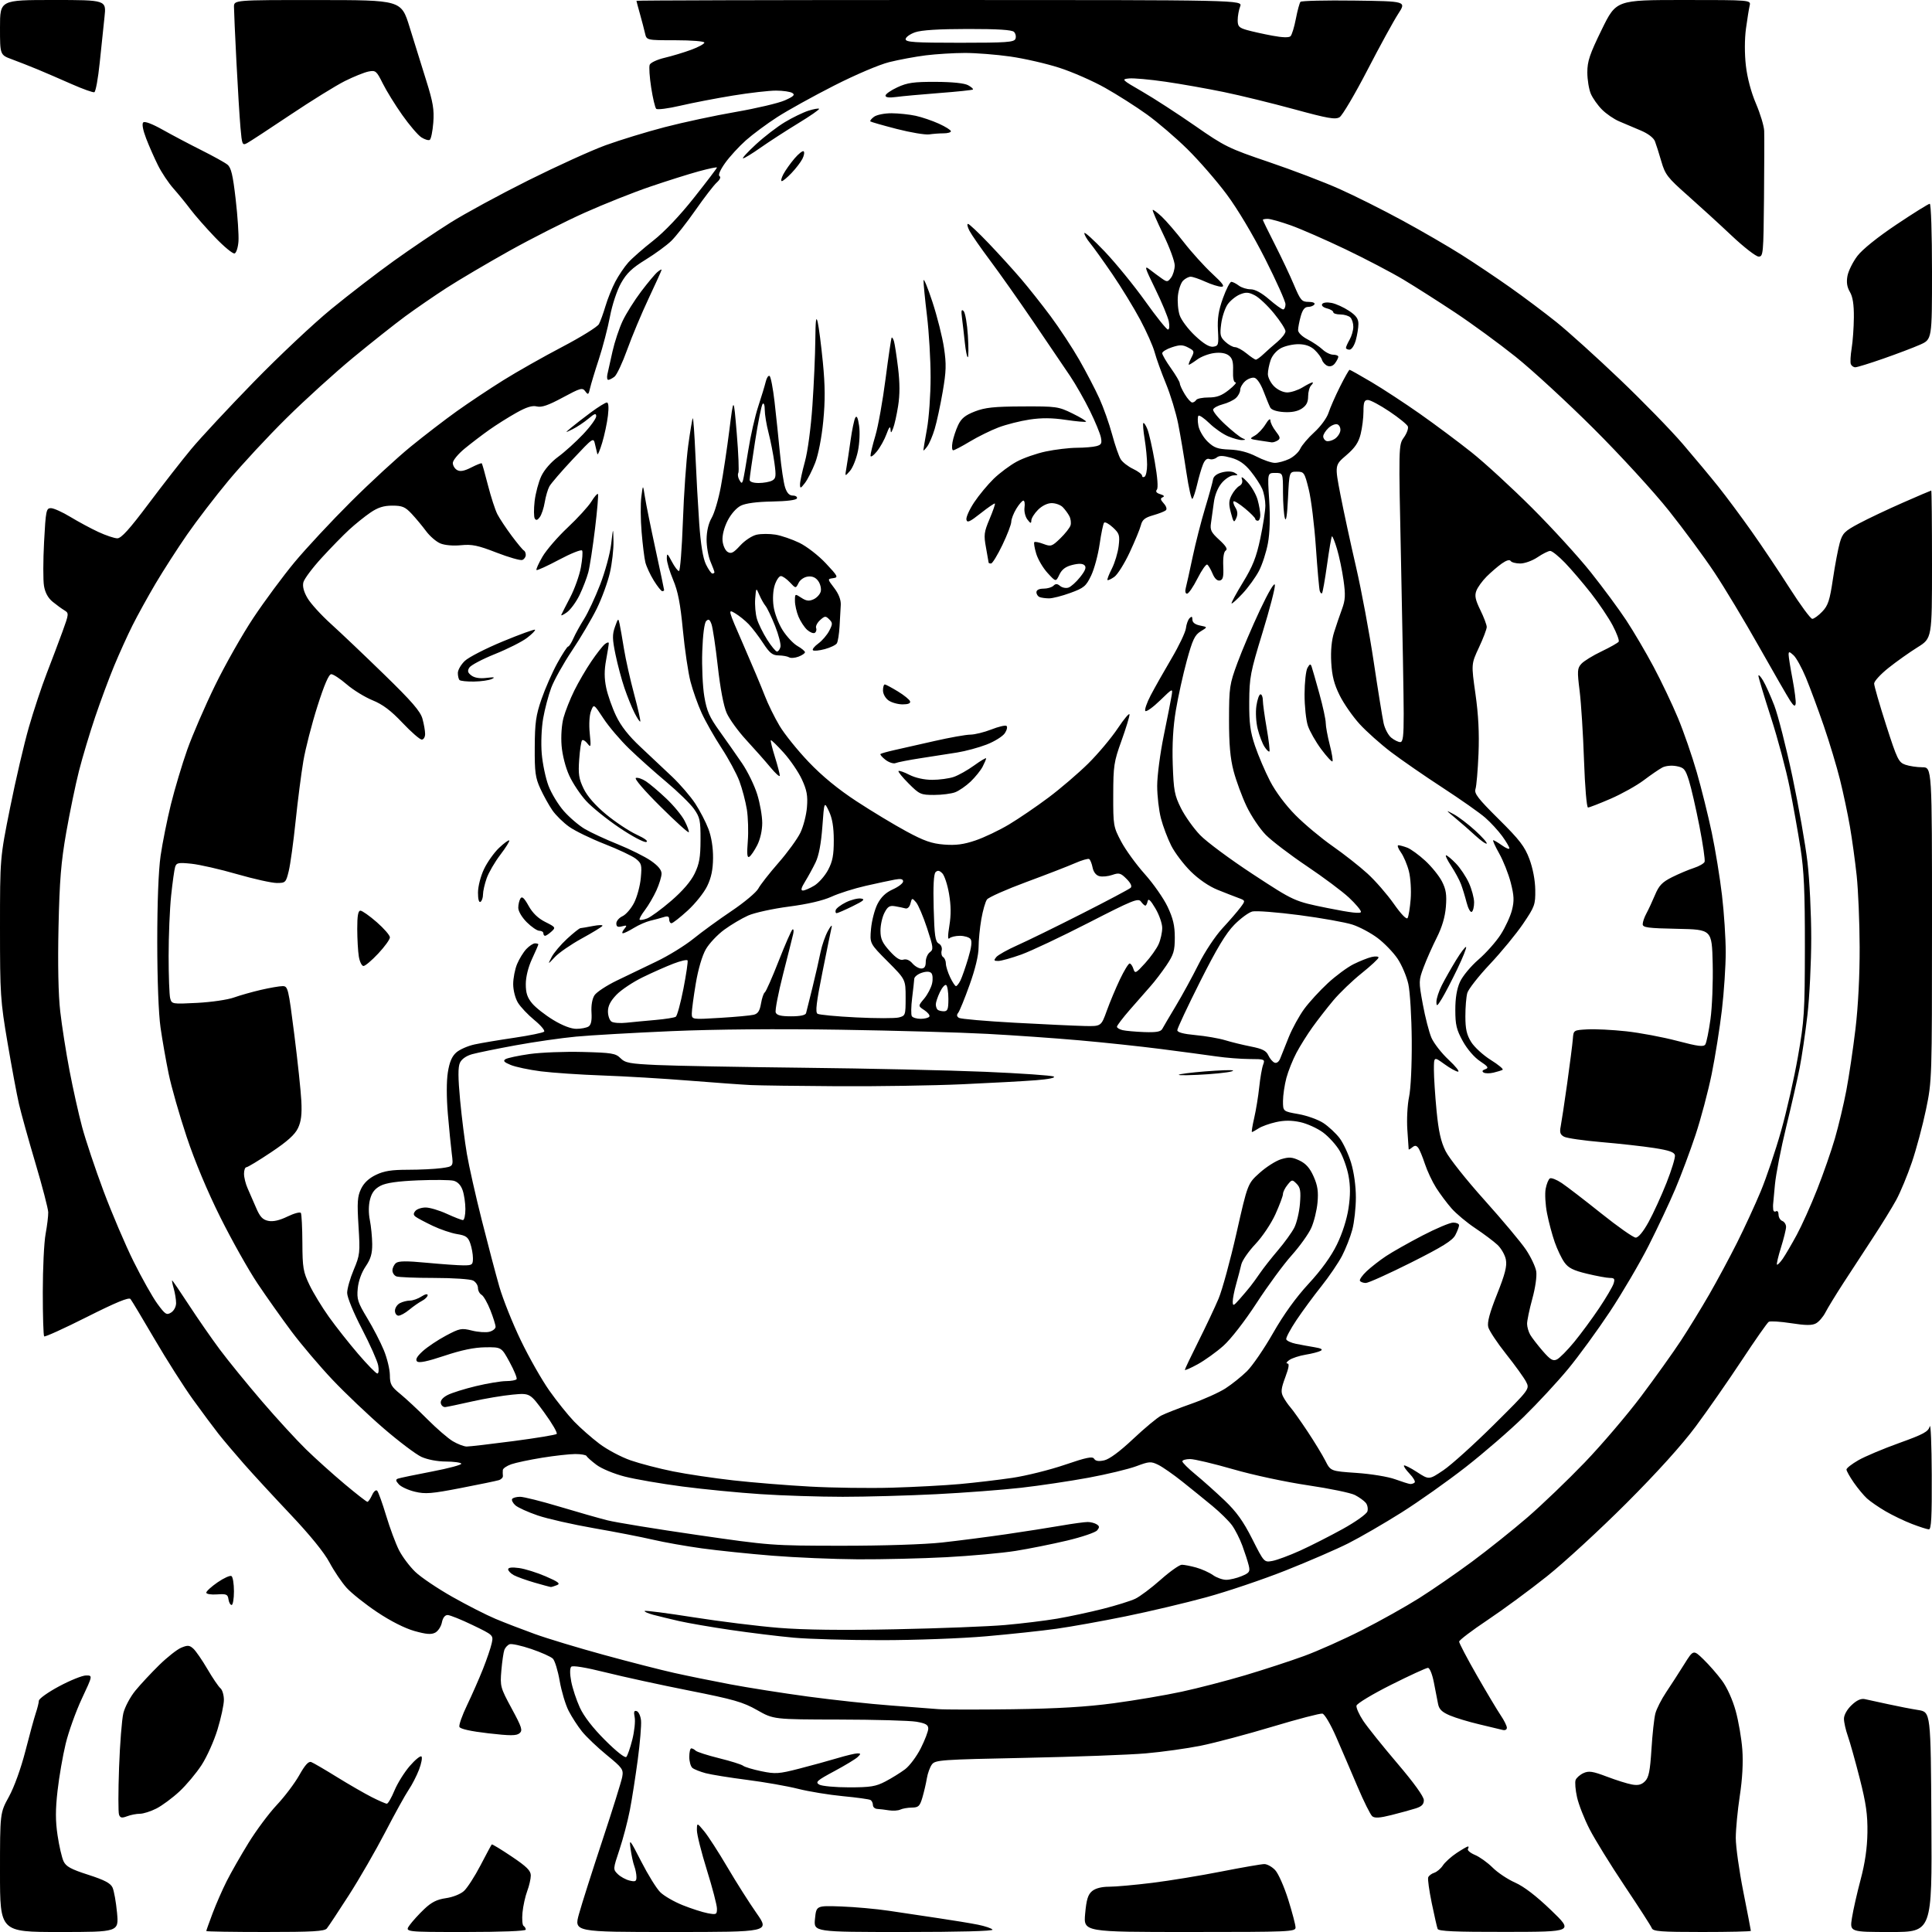 <?xml version="1.0" encoding="UTF-8" standalone="no"?>
<svg 
  version="1.1" 
  xmlns="http://www.w3.org/2000/svg" 
  xmlns:xlink="http://www.w3.org/1999/xlink" 
  xmlns:svg="http://www.w3.org/2000/svg"
  xmlns:rdf="http://www.w3.org/1999/02/22-rdf-syntax-ns#"
  xmlns:cc="http://creativecommons.org/ns#"
  xmlns:dc="http://purl.org/dc/elements/1.1/"
  viewBox="0 0 768 768"
  width="768"
  height="768"
>
<style>svg {background-color: white; }</style>"
<path stroke="none" fill="black" fill-rule="evenodd" d="M23.62,768.00C0.00,768.00 0.00,768.00 0.00,744.33C0.00,720.67 0.00,720.67 3.55,714.21C5.64,710.40 8.32,702.97 10.08,696.13C11.71,689.73 13.58,682.92 14.22,681.00C14.87,679.08 15.42,676.85 15.45,676.06C15.48,675.26 19.10,672.68 23.50,670.33C27.90,667.97 32.71,666.03 34.19,666.02C36.87,666.00 36.87,666.00 32.53,675.25C30.15,680.34 27.26,688.39 26.11,693.15C24.96,697.90 23.50,706.30 22.88,711.82C22.02,719.35 22.02,723.77 22.88,729.57C23.51,733.82 24.59,738.46 25.27,739.90C26.25,741.98 28.23,743.06 35.10,745.26C41.58,747.35 43.95,748.60 44.74,750.34C45.32,751.61 46.12,756.10 46.52,760.32C47.23,768.00 47.23,768.00 23.62,768.00zM105.38,768.00C92.52,768.00 82.00,767.83 82.00,767.62C82.00,767.41 83.13,764.24 84.51,760.57C85.89,756.91 88.41,751.15 90.12,747.77C91.82,744.39 95.73,737.55 98.80,732.57C101.87,727.58 106.92,720.80 110.03,717.50C113.14,714.20 117.15,708.88 118.95,705.69C121.27,701.56 122.66,700.04 123.73,700.45C124.57,700.77 129.15,703.44 133.91,706.39C138.68,709.34 144.91,712.93 147.76,714.38C150.60,715.82 153.32,717.00 153.78,717.00C154.25,717.00 155.61,714.64 156.81,711.75C158.01,708.86 160.75,704.48 162.90,702.00C165.04,699.52 167.13,697.83 167.54,698.23C167.95,698.63 167.52,700.97 166.58,703.44C165.64,705.90 163.78,709.53 162.44,711.49C161.11,713.45 156.93,721.01 153.16,728.28C149.38,735.55 142.88,746.83 138.70,753.34C134.51,759.85 130.57,765.82 129.92,766.59C128.98,767.73 124.27,768.00 105.38,768.00zM184.93,768.00C160.86,768.00 160.86,768.00 162.85,765.25C163.94,763.74 166.56,760.86 168.67,758.86C171.54,756.14 173.70,755.06 177.27,754.55C180.00,754.16 183.07,752.94 184.44,751.69C185.76,750.48 188.72,745.90 191.01,741.50C193.30,737.10 195.31,733.36 195.48,733.19C195.65,733.02 199.21,735.18 203.39,737.99C209.38,742.01 211.00,743.62 211.00,745.53C211.00,746.87 210.36,749.66 209.58,751.73C208.80,753.80 207.95,757.64 207.70,760.27C207.45,762.89 207.64,765.28 208.12,765.57C208.60,765.87 209.00,766.54 209.00,767.06C209.00,767.62 199.30,768.00 184.93,768.00zM267.07,768.00C228.15,768.00 228.15,768.00 230.18,760.75C231.29,756.76 235.48,743.60 239.49,731.50C243.50,719.40 247.03,708.07 247.35,706.33C247.88,703.38 247.44,702.77 241.18,697.65C237.48,694.62 233.06,690.41 231.36,688.30C229.66,686.19 227.26,682.47 226.02,680.04C224.78,677.61 223.19,672.28 222.48,668.19C221.77,664.10 220.55,660.12 219.77,659.34C218.99,658.56 215.12,656.83 211.17,655.49C207.23,654.16 203.36,653.31 202.58,653.61C201.79,653.91 200.86,654.91 200.50,655.83C200.15,656.75 199.61,660.44 199.30,664.03C198.77,670.34 198.90,670.83 203.39,679.14C207.47,686.68 207.85,687.88 206.51,689.00C205.27,690.02 202.87,690.02 194.05,689.01C187.05,688.20 182.94,687.28 182.62,686.46C182.35,685.75 183.72,681.87 185.66,677.84C187.60,673.80 190.44,667.35 191.97,663.50C193.50,659.65 195.07,655.04 195.46,653.25C196.16,650.00 196.16,650.00 187.88,646.00C183.33,643.80 178.85,642.00 177.93,642.00C176.87,642.00 176.03,643.09 175.66,644.95C175.34,646.57 174.15,648.39 173.02,648.99C171.45,649.83 169.49,649.68 164.75,648.35C160.93,647.28 155.24,644.40 149.92,640.84C145.18,637.67 139.72,633.32 137.79,631.19C135.86,629.05 132.79,624.51 130.97,621.09C128.87,617.15 123.24,610.22 115.58,602.12C108.94,595.10 100.56,586.02 96.97,581.93C93.37,577.84 88.84,572.48 86.88,570.00C84.93,567.52 80.36,561.38 76.72,556.34C73.09,551.30 66.22,540.50 61.45,532.34C56.68,524.18 52.37,516.99 51.87,516.38C51.23,515.59 46.11,517.70 34.54,523.52C25.51,528.07 17.87,531.54 17.56,531.23C17.25,530.92 17.00,522.98 17.01,513.58C17.01,504.19 17.51,493.80 18.13,490.50C18.74,487.20 19.21,483.32 19.17,481.89C19.13,480.45 16.85,471.68 14.09,462.39C11.33,453.10 8.38,442.49 7.53,438.81C6.68,435.13 4.64,424.16 2.99,414.45C0.16,397.75 -0.00,395.26 0.00,368.93C0.00,341.07 0.00,341.07 4.01,321.09C6.21,310.11 9.57,295.71 11.47,289.10C13.37,282.49 16.55,272.90 18.53,267.79C20.51,262.68 23.34,255.19 24.82,251.13C27.41,244.01 27.44,243.73 25.62,242.63C24.58,242.01 22.48,240.48 20.95,239.23C19.11,237.73 17.94,235.60 17.49,232.92C17.11,230.69 17.13,222.82 17.52,215.43C18.19,202.91 18.38,202.00 20.24,202.00C21.34,202.00 24.80,203.56 27.94,205.46C31.07,207.36 36.08,210.06 39.07,211.45C42.06,212.84 45.46,213.98 46.63,213.99C48.20,214.00 51.44,210.41 59.06,200.25C64.73,192.69 72.38,182.88 76.07,178.45C79.76,174.02 90.91,162.04 100.86,151.84C110.80,141.63 124.69,128.57 131.72,122.82C138.75,117.06 149.90,108.48 156.50,103.75C163.10,99.01 173.22,92.17 179.00,88.54C184.78,84.90 198.72,77.33 210.00,71.70C221.28,66.07 235.11,59.78 240.75,57.73C246.39,55.68 256.96,52.44 264.25,50.54C271.54,48.64 284.23,45.92 292.46,44.50C300.69,43.07 309.45,41.01 311.94,39.91C315.47,38.35 316.14,37.70 314.98,36.97C314.17,36.45 311.25,36.02 308.50,36.02C305.75,36.01 298.05,36.89 291.39,37.98C284.74,39.06 275.32,40.88 270.47,42.01C265.63,43.14 261.30,43.70 260.85,43.25C260.41,42.81 259.51,39.03 258.86,34.86C258.21,30.68 257.94,26.59 258.26,25.75C258.58,24.92 261.24,23.67 264.17,22.98C267.10,22.29 271.86,20.86 274.75,19.79C277.64,18.73 280.00,17.44 280.00,16.93C280.00,16.41 274.91,16.00 268.52,16.00C257.04,16.00 257.04,16.00 256.41,13.25C256.07,11.74 255.16,8.28 254.40,5.57C253.63,2.86 253.00,0.49 253.00,0.32C253.00,0.14 307.21,-0.00 373.48,-0.00C493.95,-0.00 493.95,-0.00 492.98,2.57C492.44,3.98 492.00,6.43 492.00,8.02C492.00,10.50 492.53,11.05 495.75,11.96C497.81,12.54 502.32,13.54 505.77,14.18C509.82,14.94 512.39,15.01 513.01,14.39C513.55,13.85 514.50,10.74 515.13,7.46C515.76,4.18 516.59,1.15 516.96,0.73C517.34,0.31 526.96,0.08 538.36,0.23C559.07,0.50 559.07,0.50 555.81,5.50C554.02,8.25 548.49,18.34 543.53,27.93C538.56,37.52 533.60,45.92 532.50,46.59C530.83,47.61 527.87,47.09 514.50,43.44C505.70,41.04 493.10,37.95 486.50,36.59C479.90,35.23 469.47,33.38 463.32,32.49C457.17,31.59 450.66,31.01 448.85,31.18C445.68,31.49 445.86,31.67 454.03,36.39C458.69,39.08 468.12,45.20 475.00,49.98C486.84,58.23 488.39,58.99 504.50,64.45C513.85,67.62 526.45,72.43 532.50,75.14C538.55,77.84 549.80,83.48 557.50,87.67C565.20,91.85 575.77,97.98 581.00,101.30C586.23,104.61 594.94,110.45 600.37,114.29C605.80,118.12 614.06,124.33 618.73,128.07C623.39,131.81 634.67,141.99 643.78,150.69C652.90,159.38 664.22,171.00 668.94,176.50C673.66,182.00 680.05,189.67 683.14,193.54C686.22,197.41 692.08,205.28 696.15,211.04C700.23,216.79 707.08,227.01 711.38,233.75C715.68,240.49 719.74,246.00 720.41,246.00C721.08,246.00 722.86,244.71 724.37,243.13C726.69,240.71 727.35,238.69 728.62,230.13C729.45,224.55 730.68,218.08 731.34,215.75C732.43,211.95 733.25,211.13 739.03,208.06C742.59,206.16 750.43,202.45 756.45,199.81C762.47,197.16 767.54,195.00 767.70,195.00C767.87,195.00 768.00,208.21 768.00,224.36C768.00,253.72 768.00,253.72 762.25,257.31C759.09,259.28 753.91,262.95 750.75,265.47C747.59,267.98 745.00,270.79 745.00,271.72C745.00,272.65 747.14,280.06 749.75,288.19C754.13,301.83 754.72,303.05 757.40,303.99C758.99,304.54 762.03,305.00 764.15,305.00C768.00,305.00 768.00,305.00 768.00,367.27C768.00,428.99 767.98,429.65 765.62,441.02C764.31,447.34 761.78,456.77 760.01,462.00C758.23,467.23 755.43,473.98 753.78,477.00C752.13,480.02 747.98,486.77 744.54,492.00C741.10,497.23 735.81,505.32 732.79,510.00C729.76,514.67 726.54,519.95 725.63,521.72C724.72,523.49 723.03,525.45 721.86,526.07C720.28,526.92 717.79,526.90 711.96,525.99C707.67,525.33 703.69,525.08 703.10,525.44C702.52,525.80 697.68,532.71 692.35,540.80C687.01,548.88 678.81,560.67 674.10,567.00C668.62,574.38 658.74,585.32 646.53,597.54C636.06,608.01 621.88,621.07 615.00,626.56C608.12,632.05 597.45,639.90 591.28,644.02C585.12,648.13 580.05,651.98 580.03,652.57C580.02,653.16 583.17,659.18 587.05,665.95C590.93,672.72 595.21,679.88 596.55,681.86C597.90,683.84 599.00,686.07 599.00,686.80C599.00,687.59 598.28,687.94 597.25,687.66C596.29,687.40 592.12,686.40 588.00,685.44C583.88,684.47 578.63,682.89 576.35,681.92C573.20,680.58 572.06,679.47 571.65,677.33C571.34,675.77 570.59,671.91 569.98,668.75C569.34,665.48 568.33,663.00 567.63,663.00C566.96,663.00 560.35,666.04 552.95,669.75C545.55,673.46 539.37,677.19 539.22,678.03C539.06,678.87 540.27,681.58 541.90,684.04C543.53,686.50 549.62,694.10 555.43,700.92C562.07,708.72 566.00,714.17 566.00,715.59C566.00,717.26 565.15,718.11 562.75,718.87C560.96,719.44 556.65,720.62 553.16,721.50C548.48,722.68 546.48,722.81 545.49,721.99C544.76,721.38 542.11,716.07 539.62,710.19C537.13,704.31 533.32,695.45 531.16,690.50C528.96,685.45 526.55,681.36 525.68,681.19C524.83,681.02 515.89,683.35 505.81,686.38C495.74,689.41 482.96,692.80 477.41,693.93C471.87,695.05 461.97,696.43 455.41,697.00C448.86,697.57 427.38,698.36 407.67,698.77C373.93,699.46 371.76,699.61 370.43,701.42C369.66,702.48 368.76,704.96 368.44,706.92C368.12,708.89 367.32,712.30 366.68,714.50C365.65,718.00 365.12,718.51 362.50,718.54C360.85,718.56 358.78,718.92 357.89,719.34C357.01,719.76 354.98,719.89 353.39,719.64C351.80,719.38 349.71,719.13 348.75,719.08C347.79,719.04 347.00,718.35 347.00,717.56C347.00,716.77 346.58,715.86 346.07,715.54C345.56,715.22 340.61,714.53 335.08,714.01C329.55,713.48 321.53,712.17 317.26,711.09C312.99,710.01 303.88,708.41 297.00,707.53C290.12,706.65 282.70,705.45 280.50,704.87C278.30,704.28 275.94,703.34 275.25,702.78C274.56,702.22 274.00,700.24 274.00,698.38C274.00,696.52 274.36,695.00 274.80,695.00C275.24,695.00 276.03,695.42 276.55,695.93C277.07,696.43 281.28,697.79 285.90,698.93C290.52,700.07 294.80,701.42 295.40,701.91C296.01,702.41 299.27,703.39 302.65,704.09C308.24,705.24 309.59,705.15 317.65,703.08C322.52,701.83 329.36,699.95 332.86,698.90C336.35,697.86 339.93,697.00 340.82,697.00C342.23,697.00 342.25,697.18 340.96,698.43C340.16,699.22 335.96,701.76 331.64,704.08C324.75,707.77 324.01,708.43 325.64,709.40C326.66,710.00 332.00,710.50 337.50,710.50C346.08,710.50 348.14,710.16 352.00,708.14C354.48,706.84 357.97,704.67 359.77,703.32C361.57,701.97 364.38,698.21 366.02,694.96C367.66,691.71 369.00,688.20 369.00,687.14C369.00,685.64 367.98,685.05 364.25,684.41C361.64,683.96 347.80,683.57 333.50,683.55C307.50,683.50 307.50,683.50 300.99,679.80C295.36,676.60 291.70,675.55 273.99,672.04C262.72,669.81 247.76,666.55 240.74,664.80C232.77,662.81 227.64,661.97 227.07,662.56C226.50,663.13 226.50,665.41 227.07,668.41C227.58,671.11 229.12,675.77 230.49,678.77C232.10,682.28 235.67,686.90 240.54,691.76C244.98,696.20 248.45,698.94 248.97,698.41C249.45,697.91 250.53,694.80 251.36,691.50C252.19,688.20 252.61,684.20 252.29,682.62C251.86,680.44 252.06,679.85 253.11,680.20C253.87,680.45 254.65,682.14 254.82,683.95C255.00,685.76 254.42,692.70 253.54,699.37C252.65,706.04 251.24,715.10 250.39,719.50C249.54,723.90 247.67,731.01 246.24,735.29C243.67,742.99 243.66,743.11 245.57,744.98C246.63,746.02 248.74,747.18 250.25,747.55C252.57,748.11 253.00,747.90 253.00,746.17C253.00,745.05 252.62,743.09 252.15,741.82C251.67,740.54 251.01,737.48 250.67,735.00C250.08,730.74 250.30,731.00 254.91,740.00C257.58,745.23 260.97,750.70 262.44,752.16C263.90,753.63 267.92,755.95 271.36,757.33C274.80,758.71 279.28,760.15 281.31,760.53C284.77,761.18 285.00,761.06 285.00,758.71C285.00,757.33 283.20,750.43 281.00,743.38C278.80,736.32 277.01,729.19 277.03,727.53C277.05,724.50 277.05,724.50 279.91,727.94C281.48,729.83 285.63,736.26 289.13,742.21C292.63,748.17 297.86,756.41 300.74,760.52C305.98,768.00 305.98,768.00 267.07,768.00zM359.28,768.00C323.44,768.00 323.44,768.00 323.97,762.75C324.50,757.50 324.50,757.50 334.39,757.85C339.83,758.05 348.38,758.82 353.39,759.57C358.40,760.32 367.23,761.64 373.00,762.50C378.77,763.35 385.85,764.52 388.73,765.09C391.61,765.67 394.23,766.56 394.54,767.07C394.89,767.64 381.18,768.00 359.28,768.00zM472.86,768.00C430.71,768.00 430.71,768.00 431.36,760.75C431.87,755.11 432.48,753.11 434.12,751.75C435.46,750.63 437.91,750.00 440.89,750.00C443.46,750.00 451.17,749.31 458.03,748.46C464.89,747.61 477.25,745.59 485.50,743.96C493.75,742.34 501.43,741.01 502.58,741.00C503.72,741.00 505.67,742.08 506.91,743.41C508.15,744.73 510.48,749.99 512.09,755.11C513.69,760.22 515.00,765.21 515.00,766.20C515.00,767.90 512.77,768.00 472.86,768.00zM598.72,767.96C578.18,767.99 571.83,767.71 571.47,766.75C571.21,766.06 570.17,761.45 569.14,756.50C568.12,751.55 567.48,746.95 567.73,746.29C567.98,745.62 569.06,744.80 570.12,744.46C571.18,744.12 572.74,742.80 573.58,741.52C574.41,740.25 576.87,738.03 579.03,736.60C581.19,735.17 583.22,734.00 583.54,734.00C583.86,734.00 583.85,734.44 583.52,734.97C583.19,735.50 584.45,736.58 586.31,737.36C588.18,738.14 591.33,740.40 593.32,742.38C595.30,744.37 599.33,747.06 602.27,748.36C605.78,749.91 610.70,753.68 616.56,759.32C625.50,767.92 625.50,767.92 598.72,767.96zM676.61,768.00C660.24,768.00 657.12,767.76 656.63,766.49C656.32,765.66 651.46,758.12 645.85,749.74C640.24,741.36 633.95,731.17 631.87,727.10C629.78,723.04 627.55,717.34 626.90,714.44C626.25,711.54 626.00,708.45 626.33,707.58C626.67,706.70 628.08,705.46 629.47,704.83C631.57,703.87 633.12,704.11 638.75,706.24C642.46,707.65 646.97,709.07 648.77,709.38C651.18,709.81 652.53,709.47 653.92,708.08C655.42,706.58 655.93,704.02 656.48,695.35C656.85,689.38 657.55,682.99 658.03,681.15C658.50,679.31 660.45,675.48 662.35,672.65C664.25,669.82 667.45,664.85 669.47,661.62C673.14,655.74 673.14,655.74 677.15,659.62C679.35,661.75 682.67,665.55 684.52,668.06C686.51,670.74 688.73,675.66 689.95,680.06C691.09,684.15 692.28,691.10 692.60,695.50C692.98,700.67 692.62,707.19 691.59,713.93C690.72,719.66 690.00,727.18 690.00,730.63C690.00,734.08 691.35,743.69 693.00,752.00C694.65,760.31 696.00,767.30 696.00,767.55C696.00,767.80 687.27,768.00 676.61,768.00zM751.66,768.00C735.30,768.00 735.30,768.00 736.18,762.40C736.66,759.32 738.22,752.45 739.63,747.15C741.38,740.57 742.24,734.63 742.33,728.50C742.43,721.36 741.80,716.91 739.28,707.00C737.53,700.12 735.40,692.53 734.55,690.12C733.70,687.72 733.00,684.62 733.00,683.23C733.00,681.74 734.22,679.55 736.01,677.84C738.05,675.89 739.74,675.11 741.26,675.42C742.49,675.67 746.65,676.57 750.50,677.43C754.35,678.28 759.75,679.33 762.50,679.76C767.50,680.55 767.50,680.55 767.76,724.27C768.02,768.00 768.02,768.00 751.66,768.00zM50.53,721.99C48.45,722.78 47.80,722.65 47.32,721.38C46.98,720.50 46.99,712.07 47.33,702.64C47.67,693.21 48.44,683.49 49.03,681.04C49.62,678.59 51.77,674.55 53.79,672.08C55.82,669.60 60.09,665.02 63.27,661.90C66.45,658.78 70.40,655.66 72.05,654.98C74.60,653.92 75.32,653.98 76.86,655.37C77.85,656.27 80.37,659.92 82.45,663.48C84.53,667.04 86.86,670.47 87.62,671.10C88.38,671.73 89.00,673.81 89.00,675.73C89.00,677.64 87.86,682.94 86.47,687.49C85.09,692.04 82.23,698.41 80.13,701.63C78.03,704.86 74.06,709.60 71.30,712.16C68.54,714.72 64.44,717.76 62.18,718.91C59.93,720.06 56.97,721.00 55.60,721.00C54.24,721.00 51.96,721.44 50.53,721.99zM402.50,679.45C420.37,679.20 431.85,678.52 442.73,677.06C451.11,675.94 463.26,673.88 469.73,672.48C476.20,671.09 487.57,668.14 495.00,665.93C502.43,663.71 512.95,660.28 518.38,658.29C523.81,656.31 534.16,651.69 541.38,648.02C548.60,644.36 558.82,638.64 564.09,635.31C569.36,631.99 578.85,625.44 585.18,620.76C591.50,616.08 601.40,608.17 607.18,603.19C612.95,598.20 623.19,588.38 629.94,581.36C636.68,574.34 646.78,562.50 652.38,555.05C657.98,547.60 665.07,537.67 668.14,533.00C671.21,528.33 676.29,520.04 679.43,514.59C682.57,509.14 687.56,499.86 690.52,493.96C693.47,488.07 697.71,478.88 699.93,473.54C702.15,468.20 705.78,457.46 707.98,449.67C710.19,441.88 713.22,428.52 714.71,420.00C717.23,405.65 717.44,402.42 717.47,376.50C717.49,354.35 717.12,346.10 715.70,337.00C714.71,330.68 712.78,319.88 711.41,313.00C710.04,306.12 706.69,293.59 703.96,285.14C701.23,276.70 699.00,269.27 699.00,268.64C699.01,268.01 699.83,268.85 700.83,270.50C701.83,272.15 703.85,276.65 705.33,280.50C706.80,284.35 710.04,297.04 712.51,308.70C714.98,320.37 717.68,335.66 718.50,342.70C719.33,349.73 720.00,363.37 719.99,372.99C719.99,382.62 719.31,396.35 718.48,403.50C717.65,410.65 716.26,420.10 715.39,424.50C714.52,428.90 712.11,439.48 710.03,448.00C707.95,456.52 705.94,466.85 705.56,470.94C705.18,475.03 704.85,478.63 704.82,478.94C704.79,479.25 704.82,480.09 704.88,480.81C704.95,481.53 705.45,481.84 706.00,481.50C706.55,481.16 707.00,481.76 707.00,482.83C707.00,483.91 707.67,485.05 708.50,485.36C709.33,485.68 709.99,486.74 709.99,487.72C709.98,488.70 709.07,492.38 707.97,495.90C706.87,499.42 706.15,502.48 706.37,502.71C706.60,502.93 707.65,501.85 708.72,500.31C709.78,498.76 712.27,494.51 714.25,490.85C716.23,487.20 719.87,479.10 722.33,472.85C724.80,466.61 727.99,457.45 729.42,452.50C730.85,447.56 732.89,439.01 733.94,433.50C734.99,428.00 736.63,416.98 737.58,409.00C738.65,399.99 739.28,387.68 739.24,376.50C739.21,366.60 738.67,353.77 738.05,348.00C737.43,342.23 736.22,333.45 735.36,328.50C734.51,323.55 732.74,315.22 731.44,309.98C730.14,304.74 727.23,295.07 724.96,288.48C722.69,281.89 719.50,273.29 717.87,269.36C716.24,265.44 714.03,261.43 712.95,260.46C711.29,258.95 711.00,258.92 711.00,260.23C711.00,261.08 711.70,265.47 712.56,269.98C713.41,274.49 713.97,278.91 713.80,279.79C713.57,280.99 713.02,280.67 711.62,278.54C710.59,276.96 705.03,267.31 699.26,257.09C693.50,246.86 685.49,233.55 681.46,227.50C677.44,221.45 669.31,210.43 663.40,203.00C657.48,195.55 644.12,180.97 633.58,170.46C623.09,159.99 609.10,147.11 602.50,141.83C595.90,136.55 585.10,128.66 578.50,124.28C571.90,119.90 562.61,113.99 557.87,111.14C553.12,108.30 542.77,102.88 534.87,99.10C526.96,95.32 517.21,91.05 513.19,89.61C509.17,88.18 505.01,87.00 503.94,87.00C502.87,87.00 502.00,87.18 502.00,87.39C502.00,87.61 504.14,92.00 506.76,97.14C509.38,102.29 512.81,109.54 514.37,113.25C516.97,119.41 517.47,120.00 520.17,120.00C521.88,120.00 522.86,120.42 522.50,121.00C522.16,121.55 521.03,122.00 519.99,122.00C518.65,122.00 517.79,123.10 517.05,125.75C516.48,127.81 516.01,130.28 516.01,131.23C516.00,132.22 517.60,133.78 519.75,134.89C521.81,135.96 524.49,137.77 525.71,138.91C526.92,140.06 528.84,141.00 529.96,141.00C531.08,141.00 532.00,141.36 532.00,141.81C532.00,142.25 531.43,143.40 530.72,144.36C529.94,145.44 528.80,145.86 527.76,145.46C526.83,145.11 525.83,144.03 525.52,143.07C525.22,142.10 523.90,140.32 522.60,139.10C521.02,137.61 518.94,136.86 516.29,136.82C514.12,136.79 510.97,137.48 509.28,138.35C507.48,139.29 505.76,141.25 505.11,143.12C504.50,144.87 504.00,147.38 504.00,148.69C504.00,150.01 505.10,152.20 506.45,153.55C507.89,154.98 510.07,156.00 511.70,156.00C513.24,155.99 515.97,155.09 517.77,154.00C519.57,152.90 521.35,152.00 521.72,152.00C522.10,152.00 521.86,152.54 521.20,153.20C520.54,153.86 520.00,155.83 520.00,157.58C520.00,159.89 519.30,161.23 517.45,162.44C515.77,163.54 513.35,164.00 510.31,163.80C507.47,163.62 505.41,162.92 504.94,162.00C504.51,161.18 503.31,158.25 502.26,155.50C501.13,152.53 499.64,150.36 498.60,150.16C497.64,149.98 495.98,150.61 494.93,151.57C493.87,152.53 493.00,154.07 493.00,155.00C493.00,155.93 492.21,157.40 491.25,158.26C490.29,159.12 487.96,160.23 486.07,160.71C484.18,161.20 482.46,162.12 482.24,162.77C482.03,163.42 484.18,166.10 487.02,168.72C489.86,171.35 492.94,173.81 493.85,174.18C495.32,174.79 495.31,174.87 493.72,174.93C492.74,174.97 490.26,174.30 488.22,173.45C486.17,172.60 482.82,170.27 480.77,168.27C478.72,166.27 476.75,164.92 476.40,165.27C476.05,165.62 476.04,167.42 476.39,169.28C476.74,171.13 478.40,173.96 480.07,175.57C482.62,178.01 484.05,178.52 488.81,178.71C492.60,178.85 496.14,179.78 499.42,181.46C502.13,182.86 505.43,184.00 506.77,184.00C508.10,184.00 510.67,183.30 512.46,182.45C514.25,181.60 516.24,179.77 516.87,178.39C517.50,177.00 520.02,174.04 522.47,171.81C524.94,169.57 527.45,166.15 528.10,164.13C528.75,162.13 530.79,157.46 532.65,153.75C534.51,150.04 536.23,147.00 536.48,147.00C536.73,147.00 540.66,149.21 545.22,151.91C549.77,154.61 558.41,160.27 564.42,164.49C570.42,168.71 579.65,175.59 584.92,179.78C590.19,183.97 601.05,193.95 609.06,201.95C617.07,209.95 627.56,221.45 632.37,227.50C637.19,233.55 643.52,242.12 646.44,246.55C649.36,250.98 654.26,259.30 657.32,265.05C660.39,270.80 664.75,279.96 667.02,285.41C669.29,290.86 672.65,300.57 674.49,306.98C676.34,313.39 679.02,324.18 680.45,330.95C681.88,337.73 683.71,348.94 684.52,355.88C685.34,362.81 686.00,372.99 686.00,378.50C686.00,384.01 685.32,394.34 684.48,401.47C683.65,408.59 681.82,420.06 680.42,426.96C679.01,433.86 676.13,444.73 674.01,451.11C671.89,457.50 668.28,467.17 665.97,472.61C663.67,478.05 658.88,488.21 655.34,495.20C651.80,502.18 644.87,513.98 639.95,521.42C635.02,528.85 627.54,539.12 623.32,544.22C619.10,549.32 611.18,557.87 605.72,563.20C600.27,568.54 589.88,577.53 582.65,583.18C575.42,588.83 563.88,596.99 557.00,601.32C550.12,605.65 540.67,611.12 536.00,613.48C531.33,615.84 520.08,620.71 511.00,624.31C501.93,627.90 487.75,632.69 479.50,634.94C471.25,637.20 456.85,640.61 447.50,642.51C438.15,644.42 425.77,646.64 420.00,647.45C414.23,648.26 401.62,649.61 392.00,650.45C382.32,651.30 363.77,651.99 350.50,651.99C337.30,652.00 321.55,651.55 315.50,651.00C309.45,650.45 298.20,649.07 290.50,647.94C282.80,646.81 273.57,645.22 270.00,644.41C266.43,643.59 261.77,642.46 259.65,641.90C257.53,641.33 256.01,640.65 256.28,640.39C256.54,640.12 265.25,641.25 275.63,642.89C286.01,644.53 301.25,646.42 309.50,647.09C319.66,647.91 334.66,648.10 356.00,647.66C373.32,647.31 392.90,646.55 399.50,645.97C406.10,645.40 415.43,644.25 420.23,643.44C425.03,642.62 433.22,640.86 438.43,639.54C443.64,638.22 449.42,636.42 451.27,635.54C453.13,634.66 457.67,631.25 461.37,627.97C465.07,624.69 468.86,622.00 469.80,622.01C470.73,622.01 473.30,622.51 475.50,623.12C477.70,623.73 480.69,625.08 482.15,626.11C483.61,627.15 485.99,628.00 487.44,628.00C488.88,628.00 491.64,627.34 493.56,626.54C496.69,625.23 496.99,624.78 496.39,622.29C496.02,620.76 494.88,617.23 493.86,614.45C492.84,611.67 490.97,607.99 489.70,606.27C488.44,604.56 484.95,601.13 481.95,598.65C478.95,596.17 473.57,591.81 470.00,588.97C466.43,586.12 462.10,583.10 460.38,582.27C457.52,580.88 456.82,580.92 451.68,582.85C448.61,583.99 440.08,586.05 432.72,587.41C425.35,588.77 413.29,590.57 405.91,591.41C398.54,592.25 383.32,593.40 372.10,593.97C360.89,594.54 344.19,595.00 335.01,595.00C325.82,595.00 311.15,594.53 302.41,593.95C293.66,593.38 279.63,592.01 271.24,590.91C262.85,589.81 252.55,588.04 248.34,586.96C244.07,585.87 239.11,583.81 237.10,582.29C235.12,580.80 233.35,579.23 233.17,578.79C232.98,578.36 230.96,578.00 228.67,578.00C226.38,578.01 220.45,578.67 215.50,579.47C210.55,580.27 205.04,581.44 203.25,582.06C201.46,582.69 199.95,583.71 199.88,584.35C199.82,584.98 199.83,586.03 199.91,586.67C199.99,587.32 199.25,588.09 198.28,588.39C197.30,588.69 190.47,590.11 183.10,591.53C171.56,593.77 169.05,593.97 164.94,592.98C162.31,592.36 159.43,591.03 158.54,590.04C157.28,588.66 157.21,588.14 158.21,587.77C158.92,587.51 164.99,586.24 171.69,584.96C178.40,583.68 183.66,582.26 183.38,581.81C183.11,581.37 180.32,580.99 177.19,580.98C173.82,580.97 169.87,580.20 167.50,579.12C165.30,578.10 158.52,572.98 152.44,567.74C146.36,562.49 137.24,553.82 132.17,548.47C127.10,543.11 119.79,534.49 115.91,529.32C112.04,524.14 105.95,515.54 102.37,510.20C98.80,504.87 92.16,493.06 87.62,483.97C82.47,473.65 77.42,461.60 74.18,451.85C71.32,443.26 68.11,432.03 67.05,426.87C65.98,421.72 64.53,413.45 63.82,408.50C63.04,403.10 62.52,389.50 62.51,374.50C62.51,358.80 63.00,346.04 63.84,340.19C64.58,335.07 66.43,325.85 67.95,319.69C69.48,313.54 72.40,303.77 74.44,298.00C76.49,292.23 81.45,280.75 85.48,272.50C89.50,264.25 96.39,252.10 100.79,245.50C105.19,238.90 112.52,229.00 117.08,223.50C121.65,218.00 131.71,207.20 139.44,199.50C147.17,191.80 157.90,181.91 163.29,177.52C168.67,173.13 176.93,166.79 181.65,163.42C186.36,160.06 194.67,154.52 200.11,151.13C205.55,147.73 216.09,141.77 223.52,137.88C230.95,133.99 237.51,129.92 238.09,128.83C238.68,127.74 239.84,124.52 240.69,121.67C241.53,118.83 243.28,114.47 244.58,112.00C245.88,109.53 248.19,106.10 249.72,104.38C251.25,102.67 255.71,98.75 259.64,95.68C264.08,92.20 270.23,85.74 275.89,78.58C280.90,72.26 285.00,66.87 285.00,66.60C285.00,66.34 281.74,67.02 277.75,68.11C273.76,69.20 265.10,71.93 258.50,74.18C251.90,76.42 240.20,81.07 232.50,84.52C224.80,87.96 211.30,94.80 202.50,99.71C193.70,104.63 182.48,111.25 177.57,114.42C172.66,117.59 165.24,122.70 161.07,125.76C156.91,128.83 147.62,136.19 140.44,142.11C133.26,148.03 121.32,158.86 113.91,166.19C106.49,173.51 96.13,184.68 90.87,191.00C85.61,197.32 78.19,207.00 74.38,212.50C70.57,218.00 64.92,226.78 61.83,232.00C58.75,237.22 54.61,244.72 52.64,248.66C50.67,252.60 47.41,259.80 45.39,264.66C43.37,269.52 39.97,278.68 37.83,285.00C35.69,291.32 32.80,300.96 31.41,306.40C30.02,311.85 27.74,322.87 26.33,330.90C24.26,342.70 23.67,349.93 23.26,368.60C22.94,383.35 23.18,395.46 23.95,402.10C24.60,407.82 26.25,418.35 27.62,425.50C28.98,432.65 31.24,442.77 32.64,448.00C34.04,453.23 37.88,464.70 41.17,473.50C44.47,482.30 49.84,494.90 53.12,501.50C56.40,508.10 60.64,515.64 62.55,518.25C65.67,522.52 66.22,522.88 68.01,521.76C69.14,521.06 70.00,519.43 70.00,518.00C70.00,516.62 69.58,514.03 69.07,512.24C68.56,510.46 68.27,509.00 68.44,509.00C68.60,509.00 71.60,513.39 75.09,518.75C78.59,524.11 84.13,532.10 87.41,536.50C90.69,540.90 98.20,550.12 104.10,557.00C110.00,563.88 117.91,572.49 121.67,576.16C125.42,579.82 132.31,586.00 136.96,589.91C141.61,593.81 145.70,597.00 146.05,597.00C146.39,597.00 147.22,595.81 147.89,594.35C148.58,592.83 149.46,592.08 149.94,592.60C150.41,593.09 152.01,597.55 153.50,602.49C154.99,607.44 157.29,613.61 158.60,616.20C159.92,618.80 162.83,622.68 165.07,624.83C167.31,626.99 173.95,631.46 179.82,634.78C185.69,638.10 193.43,642.04 197.00,643.53C200.57,645.03 207.55,647.72 212.50,649.51C217.45,651.31 229.82,655.05 240.00,657.83C250.18,660.62 262.77,663.85 268.00,665.01C273.23,666.18 283.25,668.22 290.27,669.54C297.30,670.87 311.25,673.07 321.27,674.42C331.30,675.77 346.02,677.36 354.00,677.95C361.98,678.54 370.52,679.20 373.00,679.41C375.48,679.62 388.75,679.63 402.50,679.45zM92.07,638.00C91.56,638.00 91.00,636.99 90.82,635.75C90.54,633.76 90.00,633.54 86.25,633.80C83.87,633.97 82.00,633.66 82.00,633.10C82.00,632.55 84.03,630.70 86.51,628.99C88.99,627.29 91.46,626.17 92.01,626.51C92.55,626.84 93.00,629.57 93.00,632.56C93.00,635.55 92.58,638.00 92.07,638.00zM219.00,630.86C218.72,630.86 215.80,630.08 212.50,629.12C209.20,628.16 205.49,626.83 204.25,626.16C203.01,625.48 202.00,624.43 202.00,623.83C202.00,623.11 203.49,622.93 206.34,623.32C208.73,623.65 213.51,625.15 216.97,626.65C222.00,628.83 222.89,629.53 221.39,630.12C220.35,630.53 219.28,630.86 219.00,630.86zM505.82,620.49C507.65,620.15 512.60,618.31 516.82,616.40C521.05,614.48 528.65,610.61 533.73,607.81C538.88,604.96 543.22,601.87 543.56,600.81C543.89,599.76 543.60,598.22 542.91,597.39C542.21,596.55 540.28,595.16 538.61,594.30C536.95,593.44 528.54,591.70 519.93,590.43C511.13,589.13 498.12,586.35 490.22,584.06C482.48,581.83 474.77,580.00 473.08,580.00C471.39,580.00 470.00,580.41 470.00,580.91C470.00,581.41 472.36,583.76 475.25,586.13C478.14,588.51 483.32,593.14 486.77,596.42C491.50,600.93 494.19,604.67 497.77,611.74C502.50,621.10 502.50,621.10 505.82,620.49zM341.00,619.85C331.38,619.79 316.07,619.14 307.00,618.41C297.93,617.68 285.32,616.37 279.00,615.50C272.68,614.63 263.90,613.07 259.50,612.04C255.10,611.01 244.61,608.96 236.18,607.50C227.75,606.03 217.66,603.75 213.76,602.42C209.86,601.09 205.85,599.27 204.85,598.37C203.86,597.47 203.29,596.34 203.58,595.87C203.88,595.39 205.30,595.00 206.75,595.00C208.19,595.00 215.25,596.77 222.44,598.93C229.62,601.09 238.20,603.53 241.50,604.36C244.80,605.19 260.77,607.80 277.00,610.15C306.14,614.38 306.84,614.44 334.50,614.46C351.07,614.47 367.40,613.94 374.50,613.17C381.10,612.44 392.57,610.96 400.00,609.88C407.43,608.79 417.27,607.25 421.88,606.45C426.49,605.65 431.22,605.01 432.38,605.02C433.55,605.02 435.15,605.44 435.94,605.94C437.09,606.67 437.13,607.14 436.12,608.35C435.44,609.18 430.07,611.00 424.19,612.40C418.31,613.80 409.09,615.65 403.69,616.51C398.30,617.37 385.93,618.49 376.19,619.01C366.46,619.53 350.62,619.90 341.00,619.85zM766.75,607.95C766.06,607.92 763.05,606.95 760.05,605.80C757.05,604.65 752.32,602.38 749.55,600.76C746.77,599.14 743.44,596.84 742.14,595.65C740.85,594.47 738.49,591.62 736.89,589.32C735.30,587.02 734.00,584.70 734.00,584.16C734.00,583.61 736.14,581.95 738.75,580.45C741.36,578.96 748.65,575.88 754.96,573.62C764.67,570.13 766.52,569.12 767.11,567.00C767.49,565.62 767.85,574.29 767.90,586.25C767.98,603.06 767.72,607.99 766.75,607.95zM354.50,591.38C363.30,591.13 375.45,590.48 381.50,589.94C387.55,589.39 396.97,588.28 402.43,587.47C407.89,586.66 417.25,584.33 423.24,582.29C431.87,579.34 434.29,578.84 434.93,579.89C435.50,580.80 436.74,581.00 438.95,580.51C440.99,580.06 445.16,576.98 450.44,572.00C455.00,567.71 460.03,563.52 461.61,562.71C463.20,561.89 468.55,559.79 473.50,558.05C478.45,556.31 484.57,553.56 487.10,551.94C489.63,550.31 493.48,547.24 495.66,545.10C497.84,542.96 502.52,536.13 506.06,529.92C510.29,522.51 515.14,515.78 520.20,510.30C525.23,504.86 529.14,499.45 531.44,494.73C533.60,490.32 535.39,484.71 536.05,480.33C536.82,475.25 536.82,471.48 536.07,467.43C535.49,464.27 533.89,459.78 532.52,457.45C531.15,455.11 528.17,451.83 525.90,450.15C523.62,448.48 519.55,446.64 516.85,446.06C513.41,445.32 510.52,445.32 507.22,446.06C504.62,446.64 501.50,447.76 500.29,448.56C499.07,449.35 497.89,450.00 497.67,450.00C497.44,450.00 497.85,447.49 498.56,444.42C499.27,441.34 500.18,435.83 500.56,432.17C500.95,428.50 501.64,424.49 502.11,423.25C502.92,421.07 502.76,421.00 496.73,420.98C493.30,420.97 487.35,420.50 483.50,419.94C479.65,419.38 469.75,418.06 461.50,417.00C453.25,415.94 438.62,414.38 429.00,413.54C419.38,412.69 402.95,411.54 392.50,410.98C382.05,410.41 355.73,409.67 334.00,409.33C309.13,408.94 284.32,409.15 267.00,409.89C251.88,410.55 234.78,411.52 229.00,412.07C223.22,412.61 212.43,414.16 205.00,415.52C197.57,416.88 189.79,418.47 187.70,419.05C185.31,419.72 183.50,421.00 182.82,422.50C182.04,424.22 182.06,428.36 182.91,437.42C183.56,444.32 184.77,453.91 185.60,458.73C186.42,463.55 189.08,475.38 191.51,485.00C193.93,494.62 197.08,506.55 198.50,511.50C199.93,516.45 203.76,526.04 207.02,532.80C210.27,539.57 215.39,548.57 218.38,552.80C221.37,557.04 225.81,562.56 228.24,565.09C230.67,567.61 235.18,571.58 238.28,573.92C241.37,576.26 246.96,579.23 250.70,580.52C254.44,581.82 262.00,583.78 267.50,584.89C273.00,586.00 283.80,587.61 291.50,588.47C299.20,589.34 312.93,590.45 322.00,590.94C331.07,591.44 345.70,591.63 354.50,591.38zM560.58,589.91C561.18,589.96 561.97,589.69 562.35,589.32C562.72,588.94 561.82,587.37 560.34,585.83C558.86,584.28 557.85,582.81 558.11,582.56C558.36,582.31 560.71,583.49 563.32,585.19C568.07,588.28 568.07,588.28 573.79,584.43C576.93,582.31 585.94,574.18 593.82,566.36C608.13,552.16 608.13,552.16 606.63,549.25C605.80,547.65 602.23,542.69 598.69,538.24C595.15,533.78 591.96,528.96 591.60,527.53C591.13,525.68 592.15,521.88 595.09,514.51C598.30,506.46 599.10,503.32 598.61,500.72C598.26,498.87 596.74,496.21 595.24,494.82C593.73,493.42 589.77,490.45 586.43,488.22C583.08,485.99 578.85,482.45 577.02,480.37C575.18,478.28 572.42,474.58 570.87,472.14C569.33,469.70 567.32,465.41 566.40,462.61C565.48,459.80 564.29,456.93 563.74,456.24C562.98,455.29 562.40,455.26 561.37,456.11C560.62,456.73 559.99,457.08 559.97,456.87C559.95,456.67 559.71,453.15 559.44,449.07C559.16,444.98 559.47,439.13 560.12,436.07C560.81,432.84 561.26,423.38 561.19,413.58C561.12,404.28 560.51,394.18 559.83,391.14C559.15,388.11 557.23,383.58 555.55,381.09C553.87,378.60 550.31,374.91 547.63,372.89C544.96,370.88 540.46,368.47 537.63,367.55C534.81,366.63 525.29,364.93 516.47,363.77C507.65,362.62 499.26,361.97 497.83,362.33C496.39,362.69 493.16,365.06 490.66,367.60C487.32,370.99 483.68,377.05 477.05,390.22C472.07,400.12 468.00,408.80 468.00,409.51C468.00,410.38 470.35,411.01 475.25,411.47C479.24,411.83 484.52,412.75 487.00,413.50C489.48,414.26 494.11,415.39 497.31,416.02C501.83,416.91 503.36,417.69 504.19,419.53C504.79,420.83 505.90,422.13 506.67,422.43C507.50,422.75 508.41,422.06 508.92,420.73C509.39,419.50 510.92,415.67 512.33,412.20C513.74,408.74 516.50,403.72 518.47,401.04C520.43,398.37 524.64,393.78 527.82,390.84C530.99,387.90 535.60,384.50 538.05,383.28C540.50,382.06 543.74,380.77 545.25,380.42C546.76,380.07 548.00,380.17 547.99,380.64C547.98,381.11 544.95,383.93 541.24,386.91C537.53,389.88 532.48,394.74 530.00,397.70C527.52,400.66 523.82,405.42 521.76,408.29C519.70,411.16 516.82,415.75 515.36,418.50C513.90,421.25 512.10,425.75 511.36,428.50C510.63,431.25 510.02,435.36 510.01,437.64C510.00,441.79 510.00,441.79 516.17,442.87C519.56,443.47 524.03,445.08 526.09,446.44C528.15,447.81 531.03,450.49 532.49,452.40C533.95,454.32 536.01,458.72 537.07,462.19C538.23,466.02 538.98,471.45 538.98,476.00C538.98,480.12 538.34,485.89 537.56,488.81C536.79,491.72 534.94,496.42 533.47,499.25C531.99,502.07 528.31,507.48 525.29,511.27C522.26,515.06 517.80,521.12 515.37,524.75C512.94,528.38 511.11,531.82 511.30,532.40C511.49,532.98 513.19,533.78 515.08,534.17C516.96,534.56 520.29,535.17 522.47,535.53C525.24,535.98 525.99,536.42 524.97,536.97C524.16,537.41 521.48,538.11 519.00,538.51C516.52,538.92 513.61,539.87 512.53,540.63C511.44,541.38 511.10,542.00 511.76,542.00C512.61,542.00 512.35,543.65 510.93,547.46C509.26,551.92 509.10,553.34 510.07,555.21C510.72,556.47 512.04,558.40 513.01,559.50C513.98,560.60 517.01,564.88 519.75,569.00C522.49,573.12 525.68,578.37 526.84,580.65C528.94,584.80 528.94,584.80 539.27,585.51C544.98,585.90 551.82,587.02 554.55,588.02C557.27,589.01 559.99,589.87 560.58,589.91zM185.50,575.02C186.60,575.03 194.93,574.06 204.00,572.87C213.07,571.68 220.85,570.40 221.28,570.02C221.71,569.64 219.50,565.83 216.37,561.54C210.67,553.74 210.67,553.74 203.71,554.39C199.88,554.75 192.64,555.97 187.63,557.10C182.61,558.24 177.84,559.24 177.04,559.33C176.23,559.42 175.42,558.74 175.23,557.81C175.00,556.73 175.98,555.55 177.90,554.55C179.56,553.69 184.65,552.09 189.21,551.00C193.77,549.91 199.16,549.01 201.19,549.01C203.22,549.00 205.10,548.65 205.36,548.23C205.62,547.80 204.38,544.76 202.59,541.48C199.34,535.50 199.34,535.50 192.92,535.57C188.48,535.63 183.46,536.67 176.66,538.94C169.82,541.22 166.51,541.91 165.78,541.18C165.05,540.45 165.74,539.21 168.03,537.12C169.85,535.46 174.00,532.68 177.25,530.95C182.75,528.02 183.45,527.88 187.59,528.92C190.02,529.53 193.14,529.75 194.51,529.41C195.88,529.06 197.00,528.17 197.00,527.43C197.00,526.68 196.06,523.69 194.92,520.79C193.77,517.88 192.20,515.14 191.42,514.70C190.64,514.26 190.00,513.04 190.00,511.99C190.00,510.93 189.13,509.60 188.07,509.04C187.00,508.47 180.06,508.00 172.65,508.00C165.23,508.00 158.45,507.73 157.58,507.39C156.71,507.06 156.00,505.99 156.00,505.02C156.00,504.04 156.63,502.73 157.39,502.09C158.42,501.24 161.58,501.20 169.64,501.97C175.61,502.53 182.19,503.00 184.25,503.00C187.71,503.00 188.00,502.78 188.00,500.15C188.00,498.58 187.52,495.93 186.94,494.27C186.06,491.73 185.20,491.13 181.69,490.57C179.39,490.20 175.03,488.72 172.00,487.28C168.97,485.83 165.93,484.22 165.24,483.69C164.29,482.97 164.26,482.40 165.11,481.37C165.73,480.62 167.57,480.00 169.19,480.00C170.80,480.00 174.59,481.12 177.59,482.50C180.60,483.88 183.50,485.00 184.03,485.00C184.56,485.00 185.00,483.04 185.00,480.65C185.00,478.26 184.51,474.88 183.90,473.14C183.19,471.09 181.92,469.77 180.30,469.36C178.93,469.02 172.56,468.95 166.15,469.21C158.03,469.55 153.52,470.20 151.28,471.35C148.98,472.55 147.80,474.07 147.10,476.76C146.49,479.07 146.46,482.22 147.02,485.00C147.51,487.48 147.93,491.76 147.96,494.52C147.99,498.35 147.37,500.46 145.33,503.46C143.70,505.86 142.49,509.23 142.21,512.17C141.80,516.45 142.21,517.72 145.98,523.97C148.31,527.82 151.28,533.56 152.58,536.73C153.89,539.91 154.96,544.36 154.98,546.63C155.00,550.26 155.51,551.19 159.13,554.13C161.40,555.99 166.24,560.50 169.88,564.16C173.52,567.82 178.07,571.76 180.00,572.91C181.93,574.05 184.40,575.00 185.50,575.02zM150.00,546.00C150.53,546.00 150.68,544.56 150.33,542.75C149.99,540.96 147.08,534.43 143.86,528.23C140.51,521.79 138.00,515.67 138.00,513.95C138.00,512.29 139.17,508.15 140.61,504.75C143.08,498.87 143.18,497.99 142.51,487.37C141.93,477.96 142.08,475.63 143.50,472.64C144.63,470.26 146.58,468.41 149.41,467.04C152.65,465.47 155.61,465.00 162.18,465.00C166.88,465.00 172.86,464.71 175.48,464.35C180.24,463.69 180.24,463.69 179.59,458.60C179.24,455.79 178.53,448.66 178.02,442.75C177.47,436.20 177.47,429.75 178.03,426.25C178.69,422.12 179.65,419.89 181.42,418.34C182.78,417.16 186.05,415.73 188.70,415.17C191.34,414.60 198.45,413.41 204.50,412.52C210.55,411.62 215.86,410.54 216.29,410.10C216.73,409.67 214.99,407.60 212.43,405.50C209.87,403.40 206.93,400.29 205.89,398.59C204.82,396.84 204.01,393.65 204.00,391.22C204.00,388.86 204.70,385.27 205.55,383.23C206.40,381.19 208.05,378.51 209.22,377.26C210.39,376.02 211.95,375.00 212.67,375.00C213.40,375.00 214.00,375.18 214.00,375.40C214.00,375.62 212.88,378.21 211.51,381.15C209.98,384.43 209.02,388.31 209.01,391.17C209.00,394.74 209.61,396.57 211.56,398.89C212.96,400.56 216.74,403.52 219.94,405.46C223.59,407.68 227.02,408.99 229.13,408.98C230.98,408.98 233.15,408.56 233.96,408.05C234.96,407.41 235.32,405.71 235.13,402.51C234.95,399.68 235.41,397.02 236.32,395.63C237.13,394.39 241.11,391.77 245.15,389.81C249.19,387.85 256.32,384.42 261.00,382.18C265.68,379.95 272.24,375.90 275.59,373.20C278.93,370.49 285.79,365.50 290.82,362.12C295.85,358.74 300.62,354.74 301.43,353.24C302.23,351.73 305.84,347.12 309.44,343.00C313.05,338.88 316.97,333.48 318.17,331.00C319.36,328.52 320.54,323.95 320.78,320.84C321.14,316.30 320.74,314.12 318.77,309.84C317.41,306.90 314.15,302.12 311.53,299.21C308.90,296.30 306.60,294.07 306.41,294.25C306.23,294.44 306.96,297.42 308.04,300.88C309.12,304.34 309.99,307.70 309.98,308.34C309.97,308.98 308.28,307.48 306.23,305.00C304.18,302.52 299.87,297.66 296.66,294.18C293.45,290.71 289.95,285.87 288.87,283.44C287.65,280.68 286.31,273.63 285.32,264.75C284.44,256.91 283.32,249.41 282.82,248.09C282.13,246.21 281.66,245.94 280.73,246.87C280.00,247.60 279.38,252.30 279.16,258.94C278.95,264.91 279.32,272.96 279.97,276.83C280.95,282.66 281.99,285.02 286.06,290.68C288.75,294.43 292.77,300.17 294.99,303.43C297.21,306.69 299.92,312.25 301.01,315.78C302.11,319.32 303.00,324.43 303.00,327.15C303.00,330.09 302.20,333.65 301.01,335.97C299.92,338.11 298.51,340.19 297.87,340.58C297.00,341.12 296.85,339.51 297.26,334.40C297.56,330.61 297.39,324.90 296.88,321.72C296.36,318.53 295.03,313.49 293.92,310.51C292.80,307.52 289.59,301.58 286.78,297.29C283.98,293.01 280.44,286.77 278.92,283.44C277.40,280.11 275.40,274.49 274.48,270.94C273.56,267.40 272.20,258.20 271.46,250.50C270.45,239.94 269.50,235.03 267.58,230.50C266.19,227.20 265.06,223.38 265.07,222.00C265.09,219.74 265.28,219.87 267.07,223.25C268.16,225.31 269.43,227.00 269.90,227.00C270.37,227.00 271.07,218.11 271.46,207.25C271.84,196.39 272.80,182.81 273.58,177.08C274.36,171.36 275.18,166.49 275.39,166.27C275.61,166.06 276.07,172.54 276.43,180.69C276.78,188.84 277.47,201.15 277.95,208.05C278.54,216.40 279.43,221.83 280.60,224.30C281.58,226.33 282.74,228.00 283.19,228.00C283.63,228.00 284.00,227.76 284.00,227.47C284.00,227.18 283.29,225.26 282.42,223.22C281.55,221.17 280.86,217.19 280.88,214.37C280.91,211.14 281.65,208.00 282.89,205.87C283.98,204.02 285.62,198.45 286.54,193.50C287.47,188.55 288.99,178.43 289.93,171.00C291.63,157.50 291.63,157.50 292.87,172.26C293.55,180.38 293.83,187.46 293.50,188.00C293.16,188.54 293.34,189.78 293.88,190.74C294.71,192.21 294.94,192.26 295.34,191.00C295.59,190.18 296.54,184.80 297.44,179.06C298.34,173.32 300.13,165.44 301.41,161.56C302.69,157.68 304.03,153.24 304.40,151.71C304.76,150.17 305.44,149.16 305.92,149.45C306.39,149.74 307.28,154.37 307.90,159.74C308.51,165.11 309.47,174.22 310.02,180.00C310.57,185.78 311.50,191.96 312.09,193.75C312.82,195.98 313.78,197.00 315.16,197.00C316.26,197.00 317.00,197.49 316.80,198.10C316.57,198.78 312.81,199.26 306.97,199.36C300.89,199.46 296.43,200.05 294.50,201.01C292.73,201.89 290.56,204.35 289.22,207.00C287.84,209.71 287.05,212.85 287.22,214.90C287.37,216.78 288.27,218.78 289.22,219.38C290.63,220.26 291.54,219.80 294.24,216.86C296.08,214.85 298.96,212.95 300.79,212.55C302.58,212.15 305.95,212.15 308.27,212.53C310.60,212.91 314.87,214.38 317.77,215.78C320.70,217.21 325.35,220.81 328.27,223.92C333.13,229.11 333.34,229.52 331.19,229.83C328.88,230.15 328.88,230.15 331.62,233.75C333.39,236.06 334.31,238.44 334.22,240.42C334.14,242.11 333.93,245.98 333.74,249.01C333.56,252.04 333.08,255.07 332.66,255.73C332.25,256.40 330.09,257.44 327.86,258.04C325.62,258.64 323.51,258.84 323.15,258.48C322.79,258.13 323.75,256.93 325.28,255.81C326.81,254.70 328.76,252.43 329.62,250.77C331.03,248.04 331.03,247.60 329.62,246.19C328.21,244.78 327.87,244.81 326.00,246.50C324.86,247.53 324.15,248.95 324.42,249.65C324.69,250.36 324.45,251.22 323.89,251.57C323.33,251.91 321.97,251.37 320.85,250.37C319.74,249.36 318.20,247.01 317.42,245.15C316.64,243.28 316.00,240.45 316.00,238.85C316.00,235.98 316.02,235.97 318.54,237.62C320.51,238.91 321.60,239.05 323.40,238.23C324.68,237.65 325.96,236.26 326.25,235.15C326.54,234.04 326.11,232.17 325.29,231.01C324.28,229.57 322.96,228.98 321.18,229.19C319.66,229.37 318.08,230.44 317.44,231.74C316.33,233.98 316.33,233.98 313.99,231.49C312.70,230.12 311.09,229.00 310.40,229.00C309.72,229.00 308.63,230.59 307.99,232.53C307.29,234.65 307.09,238.04 307.50,240.97C307.87,243.70 309.47,247.93 311.10,250.49C312.71,253.03 315.37,255.87 317.01,256.80C318.65,257.74 319.99,258.85 319.99,259.27C320.00,259.70 318.84,260.49 317.42,261.03C315.99,261.57 314.31,261.69 313.67,261.29C313.02,260.90 311.16,260.56 309.52,260.54C307.07,260.51 305.96,259.63 303.35,255.65C301.61,252.98 299.03,249.60 297.63,248.14C296.23,246.68 293.78,244.71 292.18,243.76C289.29,242.06 289.33,242.18 295.48,256.27C298.90,264.10 302.73,273.20 303.99,276.50C305.25,279.80 307.90,285.20 309.87,288.50C311.83,291.80 317.06,298.29 321.47,302.91C326.84,308.54 333.14,313.71 340.50,318.53C346.55,322.49 355.46,327.87 360.30,330.48C367.32,334.28 370.36,335.34 375.30,335.73C379.97,336.09 383.05,335.69 387.76,334.09C391.20,332.93 397.20,330.07 401.09,327.74C404.98,325.41 412.07,320.58 416.83,317.01C421.60,313.44 428.69,307.36 432.59,303.51C436.49,299.65 441.78,293.35 444.34,289.51C446.90,285.67 449.00,283.21 449.00,284.05C449.00,284.89 447.55,289.61 445.78,294.54C442.80,302.80 442.55,304.47 442.53,316.00C442.50,328.13 442.59,328.68 445.67,334.50C447.41,337.80 451.64,343.63 455.06,347.45C458.48,351.28 462.57,357.13 464.14,360.45C466.32,365.06 467.00,367.96 467.00,372.65C467.00,377.95 466.54,379.48 463.69,383.72C461.87,386.42 459.00,390.18 457.31,392.07C455.62,393.96 451.93,398.16 449.12,401.41C446.30,404.65 444.00,407.68 444.00,408.14C444.00,408.59 445.01,409.20 446.25,409.50C447.49,409.79 451.36,410.14 454.86,410.27C459.67,410.44 461.42,410.13 462.03,409.00C462.47,408.18 464.89,404.07 467.40,399.88C469.92,395.70 473.97,388.27 476.42,383.38C478.93,378.36 483.07,372.11 485.95,369.00C488.74,365.98 491.96,362.26 493.08,360.75C495.13,358.00 495.13,358.00 492.32,356.96C490.77,356.39 487.02,354.93 484.00,353.71C480.63,352.36 476.50,349.53 473.35,346.42C470.52,343.62 467.03,339.02 465.59,336.18C464.16,333.35 462.31,328.46 461.49,325.31C460.67,322.16 460.00,316.34 460.00,312.37C460.00,308.41 461.18,299.39 462.63,292.33C464.08,285.27 465.48,278.15 465.74,276.50C466.22,273.52 466.20,273.53 461.14,278.44C458.34,281.16 455.71,283.04 455.30,282.63C454.89,282.22 455.85,279.40 457.44,276.36C459.03,273.33 462.75,266.75 465.70,261.75C468.66,256.74 471.23,251.34 471.42,249.75C471.60,248.15 472.26,246.34 472.88,245.72C473.71,244.89 474.00,245.05 474.00,246.32C474.00,247.45 475.06,248.26 477.04,248.66C480.09,249.27 480.09,249.27 477.29,250.97C474.95,252.40 474.06,254.27 471.78,262.59C470.29,268.04 468.33,276.90 467.43,282.29C466.32,288.89 465.92,295.88 466.18,303.79C466.54,314.26 466.88,316.11 469.46,321.28C471.05,324.45 474.46,329.25 477.04,331.94C479.62,334.63 489.10,341.66 498.11,347.56C514.50,358.29 514.50,358.29 527.75,360.97C537.13,362.86 541.00,363.30 541.00,362.46C541.00,361.81 538.85,359.26 536.23,356.81C533.60,354.35 526.06,348.72 519.48,344.30C512.89,339.87 505.56,334.28 503.18,331.88C500.80,329.47 497.36,324.35 495.53,320.50C493.70,316.65 491.38,310.35 490.37,306.50C489.03,301.36 488.55,295.92 488.56,286.00C488.58,273.22 488.76,272.02 491.90,263.50C493.72,258.55 497.75,249.11 500.85,242.52C504.28,235.25 506.61,231.32 506.79,232.52C506.94,233.61 504.73,242.15 501.86,251.50C497.04,267.25 496.65,269.27 496.59,279.00C496.54,287.50 496.98,290.83 498.89,296.50C500.19,300.35 502.88,306.65 504.87,310.50C507.07,314.75 511.05,320.08 515.00,324.06C518.57,327.66 525.20,333.20 529.73,336.36C534.25,339.52 540.50,344.43 543.60,347.27C546.71,350.10 551.40,355.50 554.04,359.25C556.96,363.41 559.11,365.63 559.54,364.93C559.93,364.31 560.48,360.94 560.76,357.45C561.04,353.96 560.73,348.98 560.07,346.38C559.42,343.77 557.98,340.37 556.87,338.82C555.77,337.27 555.32,336.00 555.87,336.00C556.42,336.00 558.02,336.44 559.43,336.97C560.83,337.51 564.05,339.85 566.58,342.18C569.10,344.51 572.09,348.21 573.21,350.40C574.82,353.56 575.14,355.66 574.76,360.46C574.43,364.53 573.23,368.57 571.12,372.76C569.39,376.19 567.05,381.45 565.93,384.46C563.93,389.80 563.92,390.13 565.59,399.21C566.53,404.32 568.07,410.30 569.01,412.50C569.96,414.70 573.02,418.64 575.82,421.25C578.62,423.86 580.33,426.00 579.61,426.00C578.89,426.00 576.43,424.65 574.15,422.99C570.00,419.99 570.00,419.99 570.00,425.32C570.00,428.25 570.48,435.57 571.06,441.58C571.85,449.70 572.76,453.80 574.64,457.58C576.02,460.38 582.99,469.15 590.12,477.08C597.24,485.01 604.66,493.87 606.60,496.77C608.54,499.67 610.37,503.53 610.67,505.36C610.98,507.29 610.33,511.90 609.10,516.35C607.95,520.57 607.02,525.03 607.04,526.26C607.05,527.49 607.62,529.44 608.29,530.60C608.95,531.75 611.18,534.63 613.23,537.01C616.28,540.53 617.32,541.15 618.88,540.41C619.94,539.91 623.02,536.80 625.74,533.50C628.45,530.20 632.93,524.12 635.69,520.00C638.45,515.88 641.03,511.49 641.42,510.25C642.01,508.39 641.76,508.00 639.96,508.00C638.76,508.00 634.66,507.24 630.83,506.32C625.39,505.01 623.44,504.03 621.86,501.80C620.74,500.24 619.01,496.60 618.01,493.73C617.00,490.85 615.63,485.71 614.97,482.30C614.30,478.89 614.06,474.52 614.42,472.58C614.78,470.65 615.54,468.79 616.10,468.44C616.66,468.09 618.78,468.92 620.81,470.28C622.84,471.64 629.90,477.06 636.50,482.34C643.10,487.62 649.27,491.95 650.20,491.97C651.27,491.99 653.18,489.68 655.35,485.75C657.24,482.31 660.44,475.32 662.46,470.21C664.48,465.10 665.99,460.17 665.81,459.25C665.57,457.99 663.53,457.28 657.49,456.34C653.10,455.66 643.69,454.61 636.60,454.01C629.50,453.40 622.82,452.44 621.74,451.86C620.21,451.04 619.92,450.16 620.40,447.77C620.73,446.09 621.90,438.37 622.99,430.61C624.07,422.85 625.09,414.93 625.23,413.00C625.50,409.50 625.50,409.50 631.00,409.19C634.02,409.01 640.95,409.36 646.39,409.95C651.83,410.54 660.96,412.25 666.68,413.76C675.16,415.99 677.23,416.24 677.91,415.15C678.36,414.41 679.28,409.91 679.94,405.15C680.60,400.39 681.00,390.43 680.82,383.00C680.50,369.50 680.50,369.50 666.75,369.22C655.05,368.99 653.00,368.71 653.00,367.38C653.00,366.51 653.65,364.61 654.45,363.15C655.25,361.69 656.78,358.39 657.87,355.81C659.47,351.98 660.73,350.67 664.67,348.69C667.33,347.36 671.22,345.72 673.32,345.04C675.42,344.36 677.35,343.25 677.61,342.58C677.86,341.91 676.94,335.55 675.55,328.43C674.16,321.32 672.29,313.18 671.40,310.34C669.95,305.73 669.43,305.12 666.41,304.55C664.44,304.18 662.08,304.42 660.76,305.12C659.52,305.78 656.20,308.06 653.39,310.18C650.57,312.30 644.66,315.60 640.24,317.52C635.82,319.43 631.78,321.00 631.26,321.00C630.73,321.00 630.04,312.85 629.67,302.25C629.32,291.94 628.53,279.53 627.93,274.67C626.93,266.69 627.00,265.66 628.61,263.88C629.58,262.80 633.20,260.57 636.65,258.93C640.10,257.28 643.16,255.54 643.46,255.07C643.75,254.59 642.68,251.70 641.07,248.64C639.46,245.58 635.57,239.80 632.43,235.79C629.28,231.78 624.65,226.36 622.14,223.75C619.63,221.14 616.97,219.00 616.23,219.00C615.50,219.00 613.24,220.13 611.21,221.50C609.18,222.88 606.10,224.00 604.33,224.00C602.56,224.00 600.83,223.54 600.49,222.98C600.10,222.35 598.75,222.76 596.96,224.03C595.37,225.16 592.66,227.50 590.94,229.21C589.23,230.93 587.40,233.45 586.88,234.83C586.13,236.79 586.47,238.44 588.46,242.51C589.86,245.37 591.00,248.39 591.00,249.24C591.00,250.08 589.61,253.74 587.91,257.37C584.83,263.96 584.83,263.96 586.52,275.87C587.69,284.10 588.07,291.46 587.73,299.64C587.46,306.16 586.92,312.46 586.53,313.64C585.94,315.41 587.50,317.43 595.78,325.64C604.09,333.88 606.10,336.49 607.97,341.50C609.34,345.18 610.24,349.91 610.29,353.74C610.37,359.61 610.09,360.39 605.44,367.24C602.73,371.23 596.81,378.43 592.28,383.24C587.75,388.05 583.70,393.22 583.27,394.74C582.85,396.26 582.50,400.43 582.51,404.00C582.51,409.03 583.03,411.34 584.81,414.21C586.08,416.25 589.59,419.47 592.62,421.36C595.65,423.25 597.76,425.01 597.31,425.26C596.87,425.52 595.24,426.02 593.70,426.39C592.17,426.76 590.40,426.74 589.77,426.36C589.02,425.89 589.23,425.44 590.42,425.03C591.90,424.51 591.55,423.97 588.34,421.84C586.07,420.34 583.24,417.06 581.49,413.89C578.98,409.35 578.51,407.39 578.51,401.47C578.50,396.75 579.11,393.08 580.36,390.32C581.38,388.04 584.68,384.07 587.72,381.44C590.74,378.83 594.73,374.34 596.57,371.46C598.41,368.59 600.42,364.21 601.04,361.74C601.96,358.08 601.87,356.05 600.55,350.88C599.65,347.38 597.58,342.15 595.95,339.26C594.32,336.37 593.25,334.00 593.59,334.00C593.92,334.00 595.50,334.93 597.10,336.07C598.69,337.21 600.00,337.72 600.00,337.22C600.00,336.71 598.73,334.55 597.17,332.40C595.62,330.26 592.58,326.95 590.42,325.06C588.26,323.16 580.65,317.81 573.50,313.15C566.35,308.50 557.10,302.10 552.94,298.95C548.79,295.79 543.16,290.77 540.44,287.79C537.73,284.81 534.17,279.71 532.55,276.44C530.34,272.00 529.49,268.70 529.19,263.35C528.93,258.68 529.32,254.52 530.32,251.35C531.16,248.68 532.57,244.53 533.46,242.13C534.79,238.52 534.90,236.51 534.07,230.63C533.52,226.71 532.35,221.09 531.46,218.15C530.58,215.21 529.68,212.99 529.46,213.21C529.23,213.43 528.36,218.50 527.53,224.47C526.69,230.45 525.79,235.55 525.52,235.81C525.26,236.07 524.85,235.66 524.62,234.89C524.38,234.13 523.69,226.30 523.08,217.50C522.48,208.70 521.20,198.35 520.24,194.50C518.57,187.78 518.38,187.50 515.50,187.50C512.50,187.50 512.50,187.50 512.00,198.00C511.68,204.80 511.24,207.62 510.76,206.00C510.36,204.62 510.02,200.01 510.01,195.75C510.00,188.00 510.00,188.00 506.92,188.00C503.83,188.00 503.83,188.00 504.52,198.75C504.96,205.67 504.78,211.80 504.02,215.94C503.37,219.48 501.77,224.43 500.46,226.94C499.14,229.45 496.24,233.47 494.00,235.88C491.76,238.29 489.76,240.09 489.56,239.88C489.36,239.67 491.40,235.90 494.09,231.50C497.98,225.14 499.40,221.56 500.99,214.07C502.10,208.88 503.00,202.97 503.00,200.94C503.00,198.90 502.44,195.93 501.75,194.34C501.06,192.75 499.00,189.59 497.17,187.33C494.80,184.40 492.57,182.86 489.43,181.98C486.10,181.05 484.67,181.03 483.63,181.89C482.87,182.52 481.59,182.78 480.77,182.47C479.79,182.09 478.91,182.84 478.18,184.70C477.56,186.24 476.54,189.75 475.90,192.50C475.25,195.25 474.41,197.86 474.01,198.30C473.62,198.74 472.54,194.02 471.61,187.80C470.68,181.59 469.22,172.90 468.35,168.50C467.48,164.10 465.29,156.90 463.48,152.50C461.67,148.10 459.66,142.52 459.01,140.09C458.37,137.66 455.77,131.81 453.25,127.09C450.73,122.37 445.75,114.22 442.19,109.00C438.62,103.78 434.64,98.23 433.35,96.67C432.06,95.12 431.02,93.32 431.05,92.67C431.07,92.03 434.72,95.33 439.16,100.00C443.59,104.67 450.84,113.56 455.26,119.75C459.67,125.94 463.73,131.00 464.27,131.00C464.84,131.00 464.98,129.65 464.61,127.75C464.25,125.96 461.83,120.15 459.23,114.84C455.02,106.24 454.78,105.39 457.00,107.12C458.38,108.19 460.53,109.79 461.79,110.67C463.92,112.17 464.18,112.15 465.51,110.39C466.29,109.35 466.95,107.17 466.97,105.55C466.99,103.92 464.94,98.37 462.43,93.20C459.92,88.03 458.02,83.65 458.22,83.45C458.41,83.25 460.01,84.44 461.78,86.09C463.54,87.74 467.50,92.33 470.58,96.29C473.66,100.26 478.73,105.86 481.84,108.75C486.16,112.75 487.03,113.99 485.50,113.98C484.40,113.97 481.54,113.07 479.14,111.98C476.74,110.89 474.12,110.00 473.32,110.00C472.52,110.00 471.16,110.70 470.30,111.56C469.44,112.41 468.52,115.06 468.25,117.44C467.99,119.82 468.29,123.35 468.93,125.29C469.57,127.23 472.34,130.91 475.07,133.47C478.50,136.68 480.75,138.03 482.28,137.82C484.35,137.52 484.48,137.07 484.15,131.28C483.89,126.61 484.39,123.42 486.14,118.53C487.43,114.94 488.94,112.01 489.49,112.03C490.05,112.05 491.37,112.72 492.44,113.53C493.51,114.34 495.62,115.00 497.13,115.00C498.90,115.00 501.52,116.42 504.50,119.00C507.04,121.20 509.54,123.00 510.06,123.00C510.58,123.00 511.00,122.07 511.00,120.94C511.00,119.81 507.36,111.69 502.92,102.90C498.07,93.32 491.94,83.04 487.59,77.21C483.61,71.87 476.60,63.81 472.03,59.31C467.46,54.80 460.21,48.59 455.92,45.50C451.63,42.41 444.16,37.66 439.31,34.93C434.46,32.20 426.27,28.60 421.09,26.94C415.92,25.27 407.14,23.26 401.59,22.47C396.04,21.68 387.90,21.04 383.50,21.05C379.10,21.06 372.12,21.49 368.00,22.00C363.88,22.52 357.35,23.73 353.50,24.69C349.51,25.68 340.05,29.71 331.50,34.06C323.25,38.26 313.12,43.87 309.00,46.53C304.88,49.18 299.25,53.35 296.50,55.79C293.75,58.24 290.03,62.29 288.24,64.81C286.28,67.56 285.39,69.63 286.02,70.01C286.64,70.39 286.20,71.41 284.91,72.57C283.73,73.63 279.93,78.57 276.46,83.54C272.99,88.51 268.65,94.02 266.82,95.79C265.00,97.56 260.39,100.92 256.60,103.25C251.24,106.55 249.07,108.63 246.87,112.55C245.25,115.43 243.36,121.14 242.47,125.84C241.61,130.37 239.62,138.00 238.05,142.79C236.47,147.58 234.90,152.79 234.54,154.37C233.97,156.94 233.77,157.07 232.66,155.55C231.53,154.00 230.77,154.21 223.68,158.03C217.96,161.12 215.29,162.04 213.41,161.57C211.58,161.11 209.28,161.82 205.18,164.13C202.06,165.88 197.25,168.91 194.50,170.86C191.75,172.80 187.36,176.15 184.75,178.29C182.14,180.43 180.00,183.02 180.00,184.04C180.00,185.06 180.77,186.33 181.72,186.86C182.94,187.55 184.54,187.25 187.31,185.84C189.45,184.75 191.34,184.00 191.51,184.18C191.69,184.36 192.80,188.29 193.98,192.93C195.17,197.57 196.85,202.74 197.72,204.42C198.59,206.11 201.15,209.97 203.40,212.99C205.66,216.02 207.84,218.65 208.25,218.83C208.66,219.02 209.00,219.82 209.00,220.61C209.00,221.41 208.38,222.30 207.63,222.59C206.87,222.88 202.26,221.56 197.38,219.67C189.99,216.79 187.62,216.30 183.26,216.73C180.18,217.04 176.80,216.75 175.05,216.02C173.41,215.34 170.87,213.15 169.38,211.14C167.90,209.14 165.32,206.04 163.65,204.25C161.06,201.48 159.91,201.00 155.95,201.00C152.52,201.00 150.24,201.72 147.26,203.75C145.04,205.26 141.26,208.30 138.86,210.50C136.46,212.70 131.51,217.77 127.86,221.76C124.20,225.75 120.94,230.12 120.60,231.46C120.19,233.09 120.74,235.22 122.24,237.77C123.48,239.90 127.65,244.48 131.50,247.96C135.35,251.44 144.89,260.50 152.69,268.10C163.71,278.82 167.11,282.75 167.93,285.70C168.51,287.79 168.99,290.51 168.99,291.75C169.00,292.99 168.39,294.00 167.65,294.00C166.91,294.00 163.45,290.99 159.98,287.32C155.40,282.47 152.14,280.02 148.11,278.38C145.06,277.14 140.44,274.30 137.85,272.07C135.25,269.83 132.48,268.00 131.68,268.00C130.71,268.00 128.91,272.17 126.18,280.75C123.95,287.76 121.43,297.55 120.59,302.50C119.75,307.45 118.36,318.25 117.50,326.50C116.65,334.75 115.42,343.64 114.78,346.25C113.67,350.82 113.49,351.00 110.03,351.00C108.05,351.00 100.94,349.42 94.23,347.49C87.52,345.55 79.37,343.69 76.12,343.35C70.91,342.81 70.15,342.96 69.62,344.62C69.30,345.65 68.58,350.77 68.03,356.00C67.48,361.23 67.03,372.02 67.03,380.00C67.03,387.98 67.31,395.55 67.65,396.84C68.27,399.15 68.44,399.17 78.39,398.66C83.95,398.37 90.50,397.42 92.94,396.54C95.38,395.67 100.24,394.29 103.75,393.48C107.25,392.67 111.12,392.00 112.34,392.00C114.46,392.00 114.65,392.79 116.99,411.25C118.33,421.84 119.59,433.73 119.79,437.69C120.06,442.98 119.71,445.82 118.45,448.46C117.24,451.02 114.23,453.73 107.81,458.02C102.89,461.31 98.45,464.00 97.93,464.00C97.42,464.00 97.00,465.17 97.00,466.60C97.00,468.03 97.64,470.62 98.42,472.35C99.20,474.08 100.72,477.57 101.80,480.11C103.33,483.70 104.40,484.85 106.63,485.31C108.56,485.71 111.06,485.15 114.28,483.59C116.90,482.32 119.30,481.68 119.60,482.17C119.90,482.65 120.17,487.99 120.20,494.04C120.24,503.91 120.53,505.60 123.01,510.76C124.52,513.92 128.01,519.65 130.76,523.50C133.51,527.35 138.75,533.99 142.41,538.25C146.07,542.51 149.48,546.00 150.00,546.00zM476.11,542.31C473.30,543.85 471.00,544.86 471.00,544.54C471.00,544.23 473.42,539.14 476.38,533.23C479.34,527.33 482.95,519.68 484.40,516.23C485.85,512.78 489.05,501.08 491.51,490.23C495.97,470.50 495.97,470.50 500.74,466.22C503.36,463.86 507.20,461.43 509.28,460.80C512.42,459.86 513.67,459.95 516.60,461.34C519.14,462.56 520.70,464.33 522.19,467.69C523.78,471.28 524.13,473.64 523.73,478.04C523.45,481.17 522.33,485.70 521.25,488.11C520.17,490.53 516.67,495.41 513.48,498.98C510.28,502.54 503.99,511.09 499.51,517.98C494.77,525.26 489.24,532.38 486.29,535.00C483.50,537.48 478.92,540.76 476.11,542.31zM158.42,523.00C157.64,523.00 157.00,522.12 157.00,521.04C157.00,519.95 157.87,518.60 158.93,518.04C160.00,517.47 161.81,517.00 162.97,517.00C164.12,517.00 166.18,516.27 167.54,515.38C168.97,514.45 170.00,514.22 170.00,514.85C170.00,515.44 168.99,516.46 167.75,517.11C166.51,517.76 164.23,519.36 162.67,520.65C161.12,521.94 159.21,523.00 158.42,523.00zM492.78,516.40C494.28,514.70 496.18,512.45 497.01,511.40C497.85,510.36 499.61,507.93 500.93,506.00C502.25,504.07 505.44,500.02 508.01,497.00C510.59,493.98 513.50,489.95 514.48,488.05C515.46,486.15 516.48,481.84 516.75,478.49C517.15,473.50 516.91,472.06 515.43,470.57C513.68,468.82 513.55,468.83 511.81,470.99C510.81,472.22 510.00,473.86 510.00,474.63C510.00,475.41 508.64,479.03 506.99,482.69C505.30,486.41 501.80,491.63 499.03,494.56C496.32,497.43 493.80,501.07 493.44,502.64C493.08,504.21 492.16,507.72 491.40,510.43C490.63,513.14 490.01,516.29 490.03,517.43C490.06,519.28 490.35,519.17 492.78,516.40zM542.93,510.00C541.94,510.00 540.88,509.62 540.60,509.16C540.31,508.70 541.52,506.96 543.29,505.30C545.06,503.65 548.52,500.95 551.00,499.31C553.48,497.66 559.97,494.00 565.42,491.16C570.88,488.32 576.39,486.00 577.67,486.00C578.95,486.00 580.00,486.47 580.00,487.05C580.00,487.63 579.34,489.38 578.53,490.94C577.39,493.15 573.40,495.62 560.90,501.90C552.02,506.35 543.93,510.00 542.93,510.00zM333.00,431.79C317.32,431.70 301.80,431.49 298.50,431.33C295.20,431.18 284.18,430.38 274.00,429.57C263.82,428.75 248.30,427.83 239.50,427.52C230.70,427.21 219.68,426.46 215.00,425.87C210.32,425.27 204.93,424.13 203.02,423.34C200.37,422.25 199.87,421.70 200.95,421.03C201.73,420.55 206.04,419.63 210.54,418.99C215.03,418.36 224.51,417.98 231.61,418.17C243.21,418.47 244.72,418.71 246.65,420.64C248.53,422.53 250.29,422.86 261.14,423.36C267.94,423.68 294.20,424.17 319.50,424.45C344.80,424.72 377.19,425.45 391.48,426.05C405.77,426.66 418.10,427.51 418.87,427.95C419.71,428.42 416.85,429.01 411.89,429.40C407.28,429.77 394.05,430.49 382.50,431.01C370.95,431.53 348.68,431.88 333.00,431.79zM476.00,427.27C469.62,427.56 467.07,427.44 469.50,426.97C471.70,426.54 477.77,425.93 483.00,425.62C489.15,425.24 491.44,425.35 489.50,425.92C487.85,426.40 481.77,427.01 476.00,427.27zM431.12,407.85C437.73,408.00 437.73,408.00 439.98,401.75C441.22,398.31 443.58,392.69 445.22,389.25C446.87,385.81 448.58,383.00 449.04,383.00C449.49,383.00 450.17,383.96 450.54,385.13C451.17,387.12 451.49,386.96 455.20,382.88C457.39,380.47 459.82,377.05 460.59,375.28C461.37,373.51 462.00,370.63 462.00,368.87C462.00,367.11 460.78,363.61 459.28,361.09C457.34,357.80 456.47,357.00 456.21,358.25C456.01,359.21 455.60,360.00 455.29,360.00C454.98,360.00 454.18,359.27 453.53,358.37C452.47,356.92 450.17,357.86 432.75,366.80C421.97,372.33 409.94,378.01 406.02,379.43C402.09,380.84 397.95,382.00 396.82,382.00C395.07,382.00 394.95,381.77 396.04,380.45C396.75,379.60 400.52,377.49 404.42,375.76C408.31,374.03 419.82,368.40 430.00,363.23C440.18,358.07 448.93,353.43 449.46,352.91C450.08,352.31 449.47,351.02 447.81,349.36C445.50,347.04 444.84,346.86 442.16,347.79C440.50,348.37 438.18,348.60 437.02,348.29C435.69,347.95 434.68,346.66 434.32,344.85C434.00,343.26 433.39,341.74 432.96,341.48C432.53,341.21 430.00,341.95 427.34,343.12C424.68,344.29 415.98,347.66 408.00,350.61C400.02,353.56 392.98,356.69 392.34,357.56C391.70,358.42 390.69,361.95 390.09,365.40C389.49,368.84 389.00,373.88 389.00,376.58C389.00,379.69 387.69,385.18 385.43,391.48C383.47,396.97 381.42,401.99 380.88,402.64C380.22,403.43 380.33,404.08 381.20,404.62C381.91,405.06 391.94,405.93 403.49,406.56C415.05,407.19 427.48,407.77 431.12,407.85zM249.00,406.55C251.47,406.29 256.68,405.79 260.58,405.45C264.47,405.11 268.10,404.53 268.64,404.17C269.18,403.80 270.55,398.77 271.68,393.00C272.80,387.23 273.54,382.18 273.32,381.78C273.10,381.38 270.58,381.96 267.71,383.06C264.84,384.16 259.35,386.59 255.50,388.47C251.65,390.34 246.96,393.46 245.08,395.41C242.68,397.89 241.67,399.86 241.67,402.06C241.67,403.77 242.30,405.59 243.08,406.11C243.86,406.62 246.53,406.82 249.00,406.55zM286.19,404.62C292.35,404.25 298.39,403.69 299.62,403.38C301.29,402.96 302.02,401.83 302.51,398.92C302.88,396.77 303.55,394.78 304.02,394.49C304.48,394.20 306.97,388.57 309.55,381.97C312.14,375.37 314.60,369.75 315.03,369.48C315.46,369.21 315.59,370.01 315.31,371.25C315.03,372.49 313.22,379.68 311.29,387.24C309.36,394.79 308.04,401.65 308.36,402.49C308.78,403.59 310.45,404.00 314.50,404.00C318.09,404.00 320.19,403.56 320.42,402.75C320.62,402.06 321.77,397.45 322.98,392.50C324.19,387.55 325.63,381.27 326.17,378.54C326.72,375.81 328.04,371.99 329.12,370.04C330.19,368.09 330.85,367.40 330.60,368.50C330.34,369.60 328.70,377.64 326.95,386.37C324.51,398.48 324.05,402.41 324.98,402.99C325.65,403.40 332.58,404.06 340.38,404.44C348.19,404.83 355.79,404.84 357.28,404.46C359.92,403.80 360.00,403.58 360.00,396.58C360.00,389.37 360.00,389.37 352.86,382.20C345.72,375.04 345.72,375.04 346.25,369.20C346.54,365.98 347.69,361.56 348.81,359.36C350.24,356.58 352.08,354.82 354.93,353.53C357.17,352.52 359.00,351.10 359.00,350.37C359.00,349.42 358.08,349.22 355.75,349.65C353.96,349.97 348.75,351.09 344.16,352.13C339.57,353.17 333.44,355.11 330.53,356.45C327.13,358.00 321.08,359.41 313.64,360.38C307.26,361.21 299.96,362.81 297.42,363.93C294.88,365.06 290.59,367.60 287.89,369.58C285.18,371.57 281.89,375.06 280.58,377.35C279.14,379.84 277.54,385.26 276.59,390.93C275.72,396.11 275.00,401.47 275.00,402.83C275.00,405.30 275.00,405.30 286.19,404.62zM366.00,405.00C367.59,405.00 369.13,404.60 369.43,404.11C369.74,403.62 368.84,402.47 367.45,401.56C364.91,399.90 364.91,399.90 367.37,396.97C368.72,395.36 370.14,392.64 370.52,390.93C370.90,389.17 370.76,387.36 370.19,386.79C369.53,386.13 368.19,386.10 366.34,386.72C364.78,387.25 363.47,388.31 363.43,389.09C363.39,389.86 363.01,393.29 362.59,396.70C362.16,400.10 362.11,403.37 362.47,403.95C362.83,404.53 364.41,405.00 366.00,405.00zM375.17,402.00C376.70,402.00 377.00,401.18 377.00,397.06C377.00,394.34 376.60,391.87 376.11,391.57C375.62,391.27 374.50,392.54 373.61,394.41C372.72,396.28 372.00,398.45 372.00,399.23C372.00,400.02 372.30,400.97 372.67,401.33C373.03,401.70 374.16,402.00 375.17,402.00zM573.16,397.00C571.27,400.08 571.01,400.22 571.00,398.21C571.00,396.95 571.95,394.03 573.12,391.71C574.29,389.39 576.83,384.91 578.77,381.73C580.71,378.56 582.52,376.19 582.79,376.46C583.06,376.72 581.48,380.67 579.29,385.22C577.10,389.77 574.34,395.07 573.16,397.00zM380.02,392.00C380.37,392.00 381.17,390.99 381.79,389.75C382.40,388.51 383.78,384.57 384.85,381.00C386.20,376.49 386.48,374.12 385.77,373.25C385.21,372.56 383.33,372.00 381.58,372.00C379.83,372.00 377.95,372.45 377.40,373.00C376.73,373.67 376.73,372.00 377.39,367.96C378.09,363.74 378.05,359.94 377.26,355.31C376.64,351.67 375.43,348.00 374.57,347.14C373.43,346.00 372.72,345.88 371.90,346.70C371.17,347.43 370.91,352.21 371.15,360.97C371.44,371.95 371.78,374.30 373.16,375.07C374.14,375.62 374.61,376.76 374.32,377.88C374.05,378.92 374.31,380.08 374.91,380.45C375.51,380.82 376.00,381.98 376.00,383.03C376.00,384.07 376.76,386.52 377.69,388.47C378.61,390.41 379.66,392.00 380.02,392.00zM366.22,385.00C367.48,385.00 368.00,384.22 368.00,382.36C368.00,380.91 368.74,379.18 369.64,378.52C371.13,377.43 371.04,376.60 368.51,368.91C366.99,364.29 365.02,359.67 364.13,358.65C362.58,356.88 362.50,356.89 361.92,359.15C361.57,360.54 360.74,361.34 359.91,361.10C359.14,360.88 357.30,360.50 355.83,360.25C353.64,359.88 352.87,360.35 351.58,362.85C350.71,364.53 350.00,367.72 350.00,369.95C350.00,373.20 350.72,374.79 353.64,378.02C356.20,380.86 357.81,381.88 359.10,381.47C360.24,381.11 361.58,381.66 362.68,382.94C363.65,384.08 365.24,385.00 366.22,385.00zM144.49,384.00C143.82,384.00 142.98,382.31 142.64,380.25C142.30,378.19 142.02,373.24 142.01,369.25C142.00,364.06 142.36,362.00 143.27,362.00C143.96,362.00 146.89,364.06 149.77,366.58C152.65,369.10 155.00,371.81 155.00,372.62C155.00,373.43 152.91,376.32 150.36,379.04C147.81,381.77 145.17,384.00 144.49,384.00zM220.60,380.41C217.71,383.50 217.71,383.50 219.28,380.45C220.14,378.77 222.90,375.51 225.40,373.20C227.91,370.89 230.30,368.98 230.73,368.96C231.15,368.93 233.40,368.55 235.72,368.10C238.05,367.65 239.73,367.63 239.47,368.05C239.21,368.48 235.51,370.74 231.25,373.07C226.99,375.41 222.20,378.71 220.60,380.41zM216.67,372.00C216.30,372.00 216.00,371.55 216.00,371.00C216.00,370.45 215.28,370.00 214.40,370.00C213.52,370.00 211.27,368.47 209.40,366.60C207.44,364.64 206.01,362.20 206.02,360.85C206.02,359.56 206.42,357.89 206.89,357.15C207.51,356.16 208.37,356.94 210.12,360.08C211.72,362.96 213.90,365.06 216.77,366.50C220.88,368.56 220.97,368.71 219.20,370.32C218.18,371.25 217.04,372.00 216.67,372.00zM247.63,371.00C247.15,371.00 247.37,370.25 248.13,369.33C249.35,367.84 249.25,367.72 247.25,368.23C245.55,368.67 245.00,368.38 245.00,367.07C245.00,366.11 246.11,364.82 247.46,364.20C248.81,363.58 250.89,361.18 252.07,358.86C253.25,356.54 254.45,352.10 254.73,348.99C255.20,343.83 255.03,343.17 252.72,341.35C251.33,340.25 245.76,337.63 240.34,335.51C234.93,333.39 228.60,330.32 226.29,328.68C223.97,327.05 220.95,324.09 219.58,322.11C218.21,320.12 216.06,316.25 214.80,313.50C212.81,309.17 212.51,306.96 212.57,297.00C212.62,287.28 213.04,284.32 215.27,277.87C216.72,273.68 219.54,267.26 221.54,263.62C223.55,259.98 225.48,257.00 225.85,257.00C226.21,257.00 227.16,255.54 227.94,253.75C228.73,251.96 230.64,248.50 232.18,246.06C233.73,243.62 236.60,237.46 238.57,232.38C240.54,227.30 242.51,220.07 242.94,216.32C243.74,209.50 243.74,209.50 243.87,215.19C243.94,218.32 243.30,223.94 242.44,227.69C241.58,231.43 239.24,237.85 237.23,241.94C235.22,246.02 230.79,253.55 227.37,258.65C223.96,263.75 220.25,270.39 219.13,273.39C218.00,276.39 216.56,281.88 215.91,285.59C215.25,289.41 215.00,295.49 215.35,299.58C215.68,303.56 216.88,309.29 218.01,312.30C219.14,315.32 221.90,319.87 224.13,322.41C226.37,324.95 230.14,328.17 232.51,329.56C234.88,330.95 240.77,333.68 245.60,335.62C250.43,337.57 256.32,340.50 258.69,342.13C261.59,344.13 262.99,345.81 262.98,347.30C262.97,348.51 262.04,351.51 260.93,353.97C259.81,356.43 257.75,359.95 256.35,361.79C254.95,363.63 254.01,365.34 254.26,365.59C254.51,365.85 255.87,365.62 257.26,365.09C258.66,364.56 262.95,361.42 266.79,358.11C271.29,354.24 274.60,350.40 276.11,347.30C277.99,343.43 278.45,340.84 278.47,333.88C278.50,326.16 278.23,324.89 275.86,321.55C274.41,319.51 269.46,314.68 264.86,310.82C260.26,306.97 253.63,301.04 250.13,297.65C246.63,294.27 242.02,288.86 239.90,285.63C236.04,279.76 236.04,279.76 234.94,282.63C234.28,284.31 234.08,287.98 234.43,291.50C234.98,296.97 234.90,297.33 233.53,295.57C232.70,294.51 231.73,293.93 231.38,294.29C231.03,294.64 230.51,298.06 230.24,301.88C229.82,307.72 230.11,309.59 232.00,313.50C233.46,316.52 236.61,320.13 240.88,323.68C244.52,326.70 249.97,330.33 253.00,331.74C256.44,333.34 257.88,334.46 256.86,334.71C255.95,334.93 251.17,332.38 246.22,329.04C241.28,325.71 235.34,320.93 233.03,318.42C230.71,315.90 227.68,311.36 226.29,308.31C224.80,305.08 223.54,300.13 223.24,296.41C222.94,292.65 223.26,288.08 224.02,285.27C224.74,282.65 226.66,277.80 228.30,274.50C229.93,271.20 232.96,266.01 235.03,262.96C237.10,259.91 239.51,256.82 240.39,256.09C241.28,255.35 242.00,255.18 242.00,255.69C242.00,256.21 241.52,259.21 240.94,262.37C240.18,266.45 240.19,269.62 240.97,273.37C241.57,276.26 243.34,281.30 244.90,284.56C246.84,288.63 249.90,292.52 254.61,296.92C258.40,300.45 264.09,305.81 267.26,308.83C270.43,311.85 274.52,316.61 276.36,319.41C278.20,322.21 280.56,326.75 281.60,329.50C282.80,332.65 283.48,336.92 283.45,341.03C283.41,345.69 282.74,348.90 281.12,352.24C279.88,354.82 276.38,359.20 273.35,361.97C270.32,364.73 267.43,367.00 266.92,367.00C266.41,367.00 266.00,366.29 266.00,365.43C266.00,364.26 265.43,364.05 263.75,364.59C262.51,364.98 260.15,365.62 258.50,366.00C256.85,366.39 253.93,367.66 252.00,368.85C250.07,370.03 248.11,370.99 247.63,371.00zM332.57,363.00C332.16,363.00 332.01,362.44 332.22,361.75C332.43,361.06 334.26,359.68 336.28,358.68C338.30,357.68 340.98,357.00 342.23,357.18C344.05,357.44 343.40,358.04 338.90,360.25C335.82,361.76 332.97,363.00 332.57,363.00zM585.05,362.47C584.52,362.80 583.60,361.13 583.00,358.78C582.40,356.43 581.40,353.15 580.78,351.50C580.17,349.85 578.40,346.59 576.87,344.25C575.33,341.91 574.41,340.00 574.84,340.00C575.26,340.00 577.02,341.46 578.75,343.25C580.47,345.04 582.80,348.52 583.92,351.00C585.04,353.48 585.97,356.94 585.98,358.69C585.99,360.45 585.57,362.15 585.05,362.47zM191.00,358.50C190.39,358.88 190.00,357.43 190.01,354.81C190.02,352.37 191.05,348.33 192.39,345.50C193.69,342.75 196.38,338.96 198.36,337.07C200.35,335.18 202.17,333.84 202.43,334.09C202.68,334.34 201.09,336.90 198.90,339.77C196.71,342.64 194.26,346.85 193.46,349.12C192.66,351.39 192.00,354.29 192.00,355.57C192.00,356.84 191.55,358.16 191.00,358.50zM319.17,354.00C319.90,353.99 321.94,353.11 323.71,352.04C325.47,350.96 327.94,348.15 329.19,345.79C330.97,342.42 331.45,339.89 331.44,334.00C331.43,328.75 330.85,325.30 329.53,322.50C327.64,318.50 327.64,318.50 326.90,328.64C326.40,335.36 325.50,340.14 324.20,342.82C323.13,345.04 321.25,348.47 320.04,350.43C318.48,352.96 318.22,354.00 319.17,354.00zM590.99,335.33C590.72,335.61 588.69,334.19 586.49,332.17C584.30,330.15 580.70,327.01 578.50,325.18C574.56,321.91 574.55,321.88 577.90,323.68C579.77,324.68 583.60,327.59 586.40,330.15C589.21,332.71 591.27,335.04 590.99,335.33zM273.81,330.82C273.64,331.20 268.55,326.59 262.50,320.58C256.09,314.22 252.03,309.49 252.78,309.24C253.49,309.00 255.29,309.61 256.78,310.59C258.28,311.57 261.91,314.64 264.85,317.43C267.80,320.21 271.09,324.21 272.16,326.32C273.24,328.43 273.98,330.45 273.81,330.82zM371.30,316.00C366.04,316.00 365.49,315.76 361.22,311.48C358.73,309.00 356.91,306.75 357.17,306.50C357.43,306.24 359.39,306.92 361.53,308.02C363.92,309.23 367.41,310.00 370.56,310.00C373.39,310.00 377.23,309.48 379.10,308.85C380.97,308.22 384.64,306.16 387.25,304.27C389.86,302.38 392.00,301.12 392.00,301.46C392.00,301.81 391.36,303.31 390.59,304.80C389.81,306.28 387.67,308.93 385.84,310.69C384.00,312.44 381.23,314.35 379.68,314.94C378.14,315.52 374.36,316.00 371.30,316.00zM356.00,303.34C355.18,303.68 353.38,303.10 352.01,302.05C350.65,301.00 349.75,299.95 350.01,299.72C350.28,299.49 352.75,298.80 355.50,298.18C358.25,297.57 365.45,295.94 371.50,294.56C377.55,293.18 383.95,292.04 385.71,292.03C387.48,292.01 391.23,291.09 394.04,289.99C396.85,288.88 399.56,288.23 400.06,288.54C400.57,288.85 400.30,290.14 399.46,291.43C398.62,292.70 395.36,294.74 392.22,295.96C389.07,297.18 383.80,298.60 380.50,299.13C377.20,299.65 370.68,300.67 366.00,301.39C361.32,302.11 356.82,302.99 356.00,303.34zM529.67,302.66C529.40,302.93 527.39,300.76 525.21,297.83C523.03,294.90 520.64,290.70 519.90,288.50C519.17,286.30 518.57,280.68 518.58,276.00C518.59,271.32 519.11,266.60 519.73,265.50C520.65,263.88 520.97,263.78 521.39,265.00C521.68,265.82 523.06,270.64 524.46,275.70C525.86,280.75 527.00,286.00 527.00,287.37C527.00,288.73 527.71,292.61 528.58,296.01C529.45,299.40 529.94,302.39 529.67,302.66zM504.61,298.72C504.36,298.97 503.48,298.12 502.65,296.84C501.81,295.55 500.60,292.37 499.95,289.76C499.28,287.06 499.06,283.09 499.45,280.51C499.82,278.03 500.54,276.00 501.06,276.00C501.58,276.00 502.00,277.07 502.00,278.37C502.00,279.67 502.69,284.68 503.53,289.51C504.37,294.33 504.86,298.48 504.61,298.72zM556.61,295.00C557.71,295.00 558.00,292.69 557.99,283.75C557.99,277.56 557.52,250.99 556.96,224.70C555.94,176.90 555.94,176.90 558.06,173.91C559.23,172.27 559.94,170.30 559.65,169.52C559.35,168.75 556.05,166.06 552.31,163.56C548.58,161.05 544.73,159.00 543.76,159.00C542.34,159.00 542.00,159.87 542.00,163.56C542.00,166.06 541.49,170.13 540.87,172.59C540.03,175.94 538.60,178.04 535.16,180.98C530.57,184.91 530.57,184.91 532.85,196.70C534.11,203.19 536.90,216.12 539.06,225.43C541.21,234.75 544.36,251.62 546.05,262.93C547.74,274.25 549.53,285.30 550.01,287.50C550.50,289.70 551.87,292.29 553.06,293.25C554.25,294.21 555.85,295.00 556.61,295.00zM254.51,286.82C254.31,287.02 253.27,285.46 252.21,283.35C251.14,281.23 249.35,276.80 248.23,273.50C247.10,270.20 245.50,264.20 244.67,260.18C243.40,254.03 243.36,252.27 244.46,249.18C245.70,245.69 245.80,245.63 246.30,248.00C246.60,249.38 247.38,253.87 248.05,257.99C248.72,262.12 250.53,270.20 252.08,275.97C253.63,281.73 254.72,286.61 254.51,286.82zM358.81,280.00C356.96,280.00 354.44,279.30 353.22,278.44C351.96,277.56 351.00,275.83 351.00,274.44C351.00,273.10 351.34,272.04 351.75,272.08C352.16,272.12 354.49,273.37 356.92,274.85C359.36,276.33 361.53,278.10 361.76,278.77C362.03,279.58 361.02,280.00 358.81,280.00zM188.42,270.93C185.62,270.97 183.03,270.70 182.67,270.33C182.30,269.97 182.00,268.70 182.00,267.52C182.00,266.34 183.24,264.18 184.76,262.73C186.28,261.27 193.08,257.78 199.86,254.98C206.65,252.17 212.41,250.08 212.67,250.33C212.92,250.59 211.50,252.04 209.50,253.57C207.51,255.09 201.77,257.98 196.74,260.00C191.72,262.02 187.14,264.44 186.56,265.39C185.73,266.73 185.93,267.43 187.42,268.54C188.67,269.47 190.76,269.80 193.42,269.47C196.46,269.10 196.99,269.21 195.50,269.91C194.40,270.43 191.21,270.89 188.42,270.93zM308.86,259.00C309.36,259.00 309.98,258.18 310.24,257.18C310.50,256.18 309.54,252.42 308.11,248.82C306.67,245.22 304.96,241.64 304.31,240.86C303.65,240.07 302.54,238.10 301.84,236.47C300.56,233.50 300.56,233.50 300.20,238.00C300.01,240.47 300.32,244.07 300.89,246.00C301.46,247.93 303.29,251.64 304.94,254.25C306.60,256.86 308.36,259.00 308.86,259.00zM225.36,243.40C223.92,244.44 222.91,244.89 223.13,244.40C223.34,243.90 224.93,240.78 226.67,237.45C228.40,234.13 230.31,228.79 230.90,225.59C231.49,222.39 231.72,219.35 231.40,218.85C231.09,218.34 226.98,219.97 222.27,222.48C217.56,224.99 213.51,226.84 213.26,226.60C213.02,226.36 214.08,223.98 215.62,221.33C217.16,218.67 221.68,213.44 225.66,209.70C229.65,205.95 233.88,201.32 235.07,199.39C236.25,197.47 237.44,196.10 237.69,196.36C237.94,196.61 237.42,202.82 236.53,210.16C235.64,217.50 234.44,225.30 233.86,227.50C233.28,229.70 231.72,233.75 230.40,236.50C229.07,239.25 226.81,242.35 225.36,243.40zM417.00,237.86C415.62,237.85 413.94,237.62 413.25,237.34C412.56,237.06 412.00,236.20 412.00,235.42C412.00,234.53 413.05,234.00 414.80,234.00C416.34,234.00 418.12,233.48 418.76,232.84C419.63,231.97 420.28,231.99 421.41,232.93C422.23,233.61 423.71,233.91 424.70,233.59C425.69,233.28 427.79,231.40 429.36,229.42C431.43,226.82 431.92,225.52 431.13,224.73C430.39,223.99 428.84,223.93 426.28,224.57C423.59,225.23 422.12,226.34 421.12,228.43C419.72,231.36 419.72,231.36 416.43,227.77C414.61,225.79 412.58,222.33 411.91,220.08C411.23,217.83 410.89,215.77 411.16,215.51C411.42,215.25 413.06,215.57 414.80,216.23C417.77,217.35 418.18,217.21 421.48,214.02C423.41,212.15 425.24,209.82 425.55,208.85C425.86,207.87 425.64,206.19 425.06,205.12C424.49,204.04 423.30,202.45 422.44,201.58C421.57,200.71 419.60,200.00 418.06,200.00C416.38,200.00 414.23,201.05 412.64,202.64C411.19,204.09 409.99,206.00 409.97,206.89C409.94,208.21 409.66,208.14 408.40,206.50C407.56,205.40 407.05,203.26 407.26,201.75C407.48,200.24 407.27,199.00 406.81,199.00C406.35,199.00 405.08,200.46 403.99,202.25C402.90,204.04 402.01,206.35 402.00,207.40C402.00,208.44 400.41,212.60 398.46,216.65C396.52,220.69 394.49,224.00 393.96,224.00C393.43,224.00 393.00,223.86 393.00,223.68C393.00,223.51 392.53,220.84 391.96,217.74C391.02,212.67 391.16,211.55 393.37,206.31C394.72,203.11 395.68,200.35 395.49,200.16C395.31,199.98 392.76,201.72 389.83,204.04C385.48,207.48 384.44,207.94 384.16,206.55C383.98,205.61 385.37,202.51 387.26,199.67C389.15,196.83 392.65,192.62 395.02,190.31C397.40,188.01 401.50,184.95 404.14,183.52C406.78,182.08 411.99,180.26 415.72,179.47C419.45,178.68 424.98,178.02 428.00,178.00C431.02,177.99 434.56,177.69 435.85,177.34C437.81,176.82 438.10,176.25 437.62,173.87C437.31,172.31 435.34,167.54 433.24,163.27C431.14,158.99 427.61,152.80 425.40,149.50C423.19,146.20 416.63,136.53 410.83,128.00C405.03,119.47 397.25,108.45 393.54,103.50C389.84,98.55 386.16,93.26 385.38,91.75C384.59,90.24 384.33,89.00 384.80,89.00C385.27,89.00 388.99,92.51 393.08,96.79C397.16,101.07 402.91,107.40 405.86,110.85C408.81,114.30 414.10,120.97 417.61,125.68C421.11,130.39 426.24,138.19 429.01,143.01C431.77,147.84 435.37,154.75 437.01,158.36C438.65,161.97 440.93,168.43 442.09,172.71C443.24,177.00 444.79,181.45 445.52,182.60C446.25,183.76 448.46,185.46 450.43,186.40C452.39,187.33 454.00,188.55 454.00,189.11C454.00,189.66 454.45,189.84 455.00,189.50C455.55,189.16 456.00,187.00 455.99,184.69C455.99,182.39 455.55,177.83 455.02,174.56C454.48,171.30 454.25,168.42 454.49,168.17C454.74,167.93 455.47,169.02 456.11,170.61C456.75,172.20 458.07,178.00 459.03,183.50C460.12,189.69 460.45,193.93 459.88,194.63C459.26,195.39 459.70,195.98 461.23,196.45C462.70,196.89 463.04,197.32 462.19,197.67C461.17,198.09 461.27,198.64 462.62,200.13C463.64,201.26 463.97,202.38 463.43,202.86C462.92,203.30 460.64,204.19 458.36,204.84C455.12,205.76 454.06,206.62 453.53,208.76C453.16,210.27 451.14,215.14 449.06,219.60C446.98,224.05 444.23,228.43 442.95,229.32C441.67,230.22 440.45,230.78 440.24,230.57C440.03,230.36 440.82,228.32 441.99,226.03C443.15,223.74 444.37,219.71 444.68,217.08C445.19,212.76 444.97,212.05 442.40,209.67C440.84,208.22 439.27,207.37 438.90,207.77C438.54,208.17 437.74,212.01 437.12,216.29C436.50,220.58 434.99,226.20 433.75,228.79C431.72,233.03 430.90,233.72 425.50,235.69C422.20,236.90 418.38,237.87 417.00,237.86zM471.87,236.00C471.22,236.00 471.01,235.08 471.36,233.75C471.69,232.51 472.91,227.00 474.07,221.50C475.23,216.00 477.47,207.22 479.05,202.00C480.63,196.78 482.05,191.63 482.21,190.56C482.40,189.33 483.69,188.32 485.78,187.78C487.78,187.26 489.72,187.32 490.78,187.93C492.31,188.83 492.27,188.94 490.34,188.97C489.15,188.99 487.04,190.35 485.65,192.00C484.08,193.87 482.89,196.81 482.52,199.75C482.18,202.36 481.68,205.99 481.40,207.81C480.95,210.68 481.40,211.59 484.68,214.60C487.34,217.03 488.11,218.31 487.26,218.84C486.48,219.32 486.12,221.59 486.26,225.01C486.45,229.31 486.17,230.50 484.89,230.76C483.87,230.97 482.82,229.97 482.01,228.02C481.31,226.34 480.36,224.72 479.90,224.44C479.44,224.16 477.70,226.64 476.02,229.96C474.34,233.28 472.48,236.00 471.87,236.00zM263.25,235.00C262.84,235.00 261.32,233.08 259.88,230.75C258.43,228.41 256.93,225.15 256.53,223.50C256.13,221.85 255.46,216.45 255.05,211.50C254.63,206.55 254.58,200.25 254.94,197.50C255.58,192.50 255.58,192.50 256.36,197.50C256.79,200.25 258.68,209.62 260.57,218.32C262.46,227.02 264.00,234.33 264.00,234.57C264.00,234.81 263.66,235.00 263.25,235.00zM491.42,205.99C490.54,207.95 490.34,207.74 489.31,203.87C488.39,200.42 488.44,199.05 489.58,196.84C490.36,195.33 491.74,193.68 492.65,193.17C493.73,192.57 494.08,191.60 493.65,190.37C493.23,189.20 494.08,189.69 495.93,191.70C497.55,193.45 499.35,196.60 499.93,198.70C500.51,200.79 500.99,203.51 500.99,204.75C501.00,205.99 500.55,207.00 500.00,207.00C499.45,207.00 498.99,206.66 498.98,206.25C498.97,205.84 497.15,203.99 494.92,202.14C492.70,200.30 490.65,199.02 490.37,199.30C490.09,199.58 490.43,200.71 491.12,201.82C491.99,203.22 492.08,204.50 491.42,205.99zM214.58,205.56C213.68,206.80 213.10,206.96 212.58,206.13C212.19,205.49 212.16,202.39 212.52,199.23C212.89,196.08 214.08,191.60 215.17,189.28C216.35,186.76 219.04,183.67 221.86,181.60C224.46,179.70 228.92,175.66 231.79,172.63C234.66,169.60 237.00,166.38 237.00,165.47C237.00,164.15 236.38,164.34 233.88,166.45C232.16,167.89 229.35,169.76 227.63,170.61C224.50,172.15 224.50,172.15 227.00,170.04C228.38,168.88 231.91,166.14 234.85,163.96C237.79,161.78 240.67,160.00 241.24,160.00C241.90,160.00 242.05,161.89 241.66,165.25C241.32,168.14 240.29,172.97 239.38,176.00C238.47,179.03 237.60,181.05 237.45,180.50C237.30,179.95 236.89,178.22 236.54,176.65C235.92,173.82 235.86,173.85 227.71,182.53C223.19,187.34 218.99,192.22 218.37,193.38C217.74,194.55 216.92,197.37 216.54,199.66C216.17,201.94 215.28,204.60 214.58,205.56zM319.97,192.00C318.25,194.23 318.04,194.29 318.02,192.56C318.01,191.50 318.88,187.45 319.95,183.56C321.09,179.46 322.34,170.08 322.95,161.17C323.53,152.74 324.05,141.04 324.10,135.17C324.18,127.18 324.41,125.38 325.04,128.00C325.50,129.93 326.42,137.12 327.10,144.00C328.01,153.32 328.05,159.29 327.25,167.50C326.62,173.97 325.30,180.76 324.04,184.00C322.86,187.03 321.03,190.62 319.97,192.00zM301.57,192.00C303.53,192.00 305.93,191.57 306.91,191.05C308.46,190.22 308.58,189.34 307.84,183.94C307.38,180.55 306.32,175.18 305.50,172.00C304.67,168.81 304.00,164.72 304.00,162.91C304.00,161.04 303.64,160.01 303.16,160.55C302.70,161.07 301.34,167.80 300.15,175.50C298.95,183.20 297.97,190.06 297.98,190.75C297.99,191.51 299.39,192.00 301.57,192.00zM337.86,187.22C335.85,189.50 335.85,189.50 336.46,186.00C336.80,184.07 337.54,179.13 338.12,175.01C338.70,170.88 339.54,166.85 339.99,166.05C340.56,165.04 341.03,166.02 341.50,169.17C341.89,171.74 341.68,176.22 341.03,179.35C340.39,182.42 338.97,185.96 337.86,187.22zM348.53,179.50C347.18,181.15 346.06,181.89 346.04,181.16C346.02,180.42 346.89,176.82 347.98,173.16C349.08,169.49 350.90,159.32 352.03,150.54C353.16,141.76 354.26,134.41 354.45,134.21C354.65,134.01 355.07,134.67 355.37,135.67C355.68,136.68 356.40,141.42 356.99,146.22C357.72,152.27 357.73,156.91 357.01,161.41C356.45,164.96 355.56,168.92 355.05,170.19C354.21,172.30 354.11,172.32 353.98,170.50C353.89,169.22 353.33,169.95 352.42,172.50C351.63,174.70 349.88,177.85 348.53,179.50zM368.56,177.52C367.74,178.61 367.06,179.28 367.05,179.00C367.04,178.72 367.69,174.90 368.48,170.50C369.28,166.10 369.93,156.88 369.93,150.00C369.94,143.12 369.29,132.10 368.49,125.50C367.69,118.90 367.08,112.60 367.12,111.50C367.17,110.40 368.75,114.22 370.65,120.00C372.55,125.78 374.62,134.00 375.25,138.27C376.23,144.80 376.14,147.60 374.73,155.77C373.81,161.12 372.38,167.76 371.55,170.52C370.73,173.28 369.39,176.43 368.56,177.52zM378.90,179.00C378.43,179.00 378.31,177.54 378.64,175.75C378.96,173.96 379.96,170.93 380.86,169.01C382.12,166.33 383.66,165.07 387.50,163.57C391.57,161.99 395.11,161.61 406.50,161.56C419.94,161.50 420.73,161.62 426.31,164.35C429.51,165.92 431.94,167.39 431.71,167.62C431.49,167.85 427.86,167.52 423.65,166.90C418.23,166.09 414.04,166.06 409.25,166.78C405.54,167.34 400.00,168.74 396.94,169.90C393.88,171.06 388.76,173.58 385.57,175.50C382.37,177.43 379.37,179.00 378.90,179.00zM505.50,175.84C504.95,175.77 502.70,175.44 500.50,175.09C496.62,174.49 496.57,174.43 498.80,173.17C500.07,172.46 501.98,170.44 503.05,168.69C504.19,166.81 504.99,166.16 505.00,167.12C505.00,168.00 505.97,169.96 507.15,171.46C508.92,173.72 509.06,174.35 507.90,175.08C507.13,175.57 506.05,175.91 505.50,175.84zM530.50,174.52C531.60,173.83 532.64,172.37 532.80,171.26C532.97,170.16 532.46,169.01 531.66,168.70C530.87,168.40 529.27,169.03 528.11,170.11C526.95,171.19 526.00,172.70 526.00,173.46C526.00,174.21 526.56,175.04 527.25,175.30C527.94,175.56 529.40,175.21 530.50,174.52zM473.93,160.00C474.45,160.00 475.16,159.55 475.50,159.00C475.84,158.45 478.05,158.00 480.42,158.00C483.70,158.00 485.63,157.28 488.50,155.00C490.58,153.35 491.76,152.00 491.13,152.00C490.41,152.00 490.05,150.28 490.16,147.36C490.29,143.81 489.88,142.38 488.42,141.28C487.18,140.35 485.12,140.02 482.60,140.35C480.45,140.63 477.43,141.78 475.89,142.93C474.34,144.07 472.86,145.00 472.60,145.00C472.34,145.00 472.76,143.77 473.54,142.27C474.88,139.68 474.81,139.46 472.33,138.16C470.16,137.02 469.03,137.00 465.85,138.05C463.73,138.75 462.00,139.81 462.00,140.41C462.00,141.01 463.57,143.72 465.50,146.43C467.43,149.14 469.00,151.84 469.00,152.43C469.01,153.02 469.90,154.96 470.99,156.75C472.08,158.54 473.40,160.00 473.93,160.00zM241.79,151.00C241.33,151.00 241.19,149.99 241.46,148.75C241.74,147.51 242.65,143.43 243.48,139.69C244.32,135.94 246.13,130.49 247.51,127.58C248.88,124.67 252.19,119.41 254.85,115.89C257.51,112.38 260.43,108.88 261.35,108.13C262.26,107.37 263.00,106.97 263.00,107.23C263.00,107.49 260.70,112.58 257.89,118.54C255.08,124.50 251.23,133.68 249.34,138.94C247.45,144.20 245.17,149.06 244.26,149.75C243.36,150.44 242.25,151.00 241.79,151.00zM737.51,146.00C736.80,146.00 736.00,145.43 735.73,144.74C735.46,144.04 735.61,141.23 736.06,138.49C736.51,135.74 736.91,130.19 736.94,126.15C736.98,121.06 736.50,117.96 735.36,116.04C734.21,114.09 733.93,112.20 734.40,109.66C734.78,107.67 736.54,104.13 738.32,101.77C740.30,99.16 746.34,94.30 753.88,89.25C760.66,84.71 766.61,81.00 767.11,81.00C767.61,81.00 768.00,92.78 768.00,107.95C768.00,134.91 768.00,134.91 763.25,137.02C760.64,138.18 754.07,140.67 748.65,142.56C743.24,144.45 738.22,146.00 737.51,146.00zM499.20,142.96C499.59,142.98 500.98,141.99 502.28,140.75C503.59,139.51 506.08,137.30 507.83,135.84C509.57,134.38 511.00,132.51 511.00,131.68C511.00,130.86 508.95,127.66 506.44,124.59C503.93,121.51 500.51,118.28 498.84,117.42C496.33,116.12 495.28,116.06 492.87,117.05C491.26,117.72 489.09,119.48 488.03,120.96C486.98,122.44 485.82,125.91 485.45,128.68C484.86,133.12 485.05,133.97 487.08,135.86C488.34,137.04 490.08,138.00 490.94,138.00C491.80,138.01 493.85,139.12 495.50,140.47C497.15,141.82 498.82,142.94 499.20,142.96zM384.71,142.00C384.40,142.00 383.87,139.41 383.54,136.25C383.21,133.09 382.71,128.70 382.42,126.50C382.02,123.47 382.18,122.78 383.05,123.65C383.69,124.29 384.45,128.68 384.75,133.40C385.04,138.13 385.03,142.00 384.71,142.00zM536.45,139.00C535.65,139.00 535.02,138.66 535.04,138.25C535.05,137.84 535.71,136.38 536.50,135.00C537.29,133.62 537.95,131.35 537.96,129.95C537.98,128.55 537.46,126.86 536.80,126.20C536.14,125.54 534.34,125.00 532.80,125.00C531.26,125.00 530.00,124.60 530.00,124.11C530.00,123.62 528.86,122.93 527.46,122.58C526.00,122.21 525.20,121.48 525.58,120.87C525.97,120.25 527.54,120.06 529.35,120.42C531.07,120.76 534.16,122.17 536.23,123.54C539.07,125.41 540.00,126.71 539.99,128.76C539.99,130.27 539.52,133.19 538.95,135.25C538.35,137.38 537.28,139.00 536.45,139.00zM699.09,102.00C698.04,102.00 693.20,98.25 688.34,93.66C683.48,89.07 675.58,81.86 670.79,77.62C662.90,70.65 661.92,69.38 660.42,64.21C659.51,61.07 658.37,57.46 657.88,56.19C657.34,54.78 655.14,53.10 652.24,51.88C649.64,50.78 645.79,49.15 643.70,48.26C641.60,47.38 638.51,45.26 636.83,43.57C635.14,41.88 633.14,39.05 632.38,37.28C631.62,35.51 630.99,31.69 630.99,28.78C630.98,24.37 631.92,21.57 636.72,11.75C642.47,-0.00 642.47,-0.00 669.25,-0.00C696.04,0.00 696.04,0.00 695.51,2.25C695.22,3.49 694.57,7.59 694.05,11.37C693.49,15.51 693.47,21.35 694.01,26.06C694.56,30.90 696.08,36.65 698.02,41.18C699.74,45.21 701.21,50.08 701.29,52.00C701.37,53.92 701.33,65.96 701.22,78.75C701.01,100.89 700.91,102.00 699.09,102.00zM93.26,100.75C92.58,100.98 89.07,98.09 85.47,94.33C81.87,90.57 77.48,85.57 75.71,83.22C73.95,80.87 70.90,77.14 68.95,74.93C66.99,72.73 64.22,68.58 62.80,65.71C61.37,62.85 59.25,58.05 58.10,55.05C56.81,51.69 56.36,49.24 56.93,48.67C57.50,48.10 60.48,49.22 64.68,51.58C68.43,53.69 75.33,57.33 80.00,59.67C84.67,62.01 89.35,64.59 90.38,65.42C91.88,66.60 92.56,69.47 93.68,79.18C94.46,85.92 94.96,93.44 94.80,95.89C94.63,98.34 93.94,100.53 93.26,100.75zM310.78,72.00C310.32,72.00 310.60,70.76 311.40,69.25C312.20,67.74 314.19,64.92 315.83,63.00C317.47,61.08 319.11,59.80 319.48,60.16C319.86,60.53 319.62,61.88 318.96,63.16C318.30,64.45 316.38,66.96 314.68,68.75C312.99,70.54 311.23,72.00 310.78,72.00zM295.37,62.95C294.89,62.93 297.20,60.42 300.50,57.38C303.80,54.33 308.97,50.36 312.00,48.55C315.02,46.73 319.22,44.70 321.32,44.02C323.42,43.35 325.34,43.00 325.59,43.25C325.84,43.50 322.09,46.10 317.27,49.03C312.45,51.97 305.74,56.31 302.37,58.68C299.00,61.06 295.85,62.98 295.37,62.95zM98.29,56.85C96.32,57.90 96.20,57.63 95.59,50.72C95.24,46.75 94.51,34.95 93.98,24.50C93.45,14.05 93.01,4.26 93.01,2.75C93.00,0.00 93.00,0.00 126.25,0.02C159.50,0.03 159.50,0.03 162.82,10.77C164.64,16.67 167.61,26.22 169.43,32.00C172.15,40.67 172.64,43.59 172.24,48.77C171.97,52.21 171.34,55.29 170.83,55.60C170.33,55.92 168.82,55.45 167.47,54.58C166.13,53.70 162.73,49.72 159.92,45.74C157.10,41.76 153.61,36.10 152.15,33.17C149.67,28.18 149.32,27.88 146.50,28.43C144.85,28.75 140.59,30.47 137.03,32.25C133.47,34.04 123.76,40.06 115.45,45.62C107.14,51.19 99.42,56.24 98.29,56.85zM369.38,53.42C367.79,53.65 362.00,52.68 356.50,51.27C351.00,49.85 346.28,48.50 346.00,48.27C345.73,48.03 346.38,47.20 347.44,46.42C348.53,45.63 351.61,45.01 354.44,45.02C357.22,45.04 361.52,45.49 364.00,46.03C366.48,46.57 370.64,47.99 373.25,49.18C375.86,50.37 378.00,51.71 378.00,52.17C378.00,52.63 376.71,53.00 375.12,53.00C373.54,53.00 370.96,53.19 369.38,53.42zM356.25,38.55C353.44,38.93 352.00,38.74 352.00,38.01C352.00,37.39 354.14,35.90 356.75,34.69C360.71,32.86 363.24,32.51 372.00,32.54C378.60,32.57 383.37,33.07 384.84,33.88C386.12,34.58 386.98,35.35 386.75,35.58C386.52,35.81 380.52,36.44 373.42,36.98C366.31,37.53 358.59,38.23 356.25,38.55zM37.49,36.66C36.94,36.83 32.90,35.38 28.50,33.44C24.10,31.49 18.02,28.87 15.00,27.61C11.97,26.36 7.36,24.54 4.75,23.58C0.00,21.83 0.00,21.83 0.00,10.92C0.00,0.00 0.00,0.00 21.14,-0.00C42.28,-0.00 42.28,-0.00 41.54,6.75C41.14,10.46 40.29,18.64 39.64,24.92C39.00,31.20 38.03,36.49 37.49,36.66zM381.53,17.00C400.16,17.00 403.14,16.79 403.66,15.43C403.99,14.57 403.73,13.33 403.08,12.68C402.26,11.86 396.62,11.51 384.70,11.52C373.13,11.53 366.27,11.96 363.75,12.84C361.69,13.57 360.00,14.80 360.00,15.58C360.00,16.76 363.58,17.00 381.53,17.00z" />

</svg>